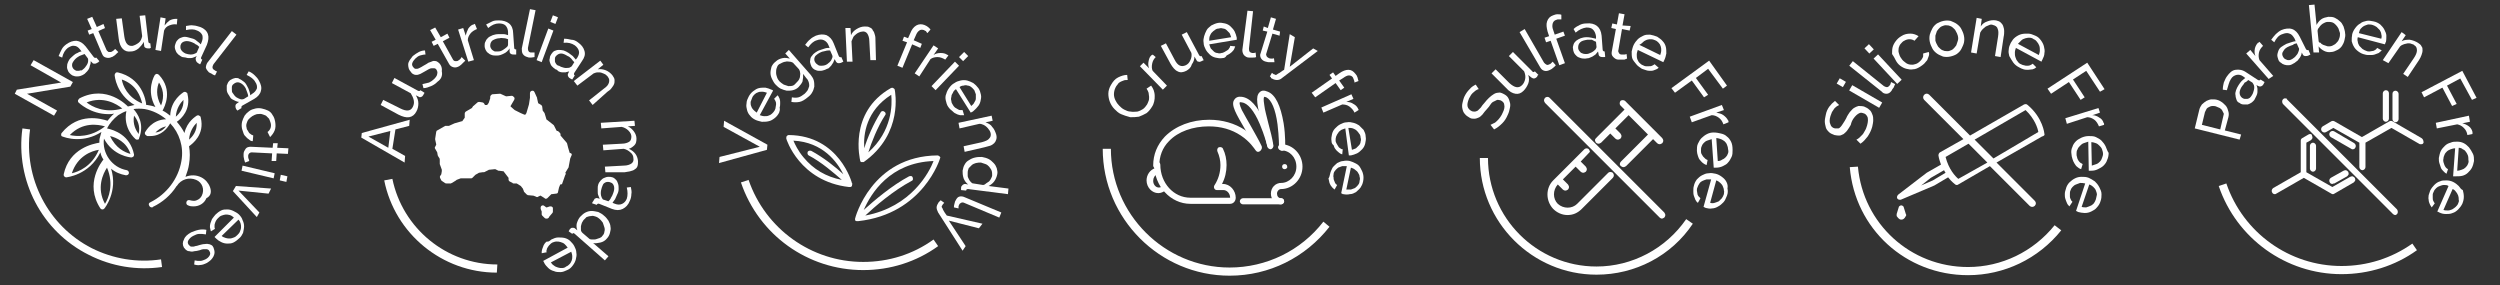 <?xml version="1.0" encoding="UTF-8"?> <!-- Generator: Adobe Illustrator 25.3.0, SVG Export Plug-In . SVG Version: 6.00 Build 0) --> <svg xmlns="http://www.w3.org/2000/svg" xmlns:xlink="http://www.w3.org/1999/xlink" version="1.1" id="Layer_1" x="0px" y="0px" viewBox="0 0 490.6 56" style="enable-background:new 0 0 490.6 56;" xml:space="preserve"><rect x="0" y="0" width="490.6" height="56" fill="#333333" stroke="none"/> <style type="text/css"> .st0{fill:#FFFFFF;} </style> <g> <g> <path class="st0" d="M141.2,30.8l7.9-2l-7.1-3.9l0.1-1.2l8.5,4.7l-0.1,1l-9.4,2.6L141.2,30.8z"></path> <path class="st0" d="M152.9,22.1c-0.2,0.4-0.5,0.8-0.9,1.1c-0.4,0.3-0.7,0.5-1.2,0.6c-0.4,0.1-0.8,0.1-1.3,0.1 c-0.4-0.1-0.9-0.2-1.3-0.4c-0.4-0.2-0.8-0.5-1-0.8c-0.3-0.3-0.5-0.7-0.6-1.1s-0.2-0.8-0.1-1.3c0-0.5,0.2-0.9,0.4-1.3 s0.5-0.8,0.9-1.1c0.4-0.3,0.7-0.5,1.1-0.6c0.4-0.1,0.8-0.1,1.3-0.1c0.4,0.1,0.8,0.2,1.2,0.4c0.1,0,0.2,0.1,0.2,0.1 c0.1,0,0.1,0.1,0.1,0.1l-2.6,4.8c0.3,0.1,0.6,0.2,0.9,0.2s0.6,0,0.8-0.1c0.3-0.1,0.5-0.2,0.7-0.4c0.2-0.2,0.4-0.4,0.5-0.6 s0.2-0.4,0.2-0.6s0.1-0.4,0.1-0.6s0-0.4-0.1-0.6s-0.1-0.3-0.3-0.5l0.7-0.7c0.2,0.2,0.3,0.5,0.4,0.7c0.1,0.3,0.1,0.5,0.1,0.8 s0,0.6-0.1,0.9C153.1,21.5,153,21.8,152.9,22.1z M150.5,18.2c-0.3-0.1-0.6-0.2-0.9-0.2c-0.3,0-0.6,0-0.8,0.1 c-0.3,0.1-0.5,0.2-0.7,0.4c-0.2,0.2-0.4,0.4-0.5,0.7c-0.1,0.3-0.2,0.5-0.3,0.8c0,0.3,0,0.6,0.1,0.8c0.1,0.3,0.2,0.5,0.4,0.7 s0.4,0.4,0.7,0.6L150.5,18.2z"></path> <path class="st0" d="M156.7,17.1c-0.3,0.3-0.7,0.5-1.1,0.6c-0.4,0.1-0.8,0.1-1.2,0.1c-0.4-0.1-0.8-0.2-1.2-0.4 c-0.4-0.2-0.7-0.5-1-0.8s-0.5-0.7-0.7-1.1c-0.2-0.4-0.3-0.8-0.3-1.2s0.1-0.8,0.2-1.2c0.2-0.4,0.4-0.7,0.8-1 c0.4-0.4,0.9-0.6,1.4-0.7c0.5-0.1,1,0,1.4,0.1l-0.9-1l0.7-0.7l4.3,4.9c0.3,0.4,0.5,0.7,0.6,1.1c0.1,0.4,0.1,0.8,0.1,1.2 c-0.1,0.4-0.2,0.8-0.4,1.1c-0.2,0.4-0.5,0.7-0.9,1c-0.6,0.5-1.1,0.8-1.6,0.9s-1.1,0.1-1.6,0l0.1-0.9c0.5,0.1,0.9,0.1,1.3,0 c0.4-0.1,0.8-0.4,1.2-0.7c0.2-0.2,0.4-0.4,0.6-0.7c0.1-0.2,0.2-0.5,0.3-0.8c0-0.3,0-0.5-0.1-0.8c-0.1-0.3-0.2-0.5-0.5-0.8 l-0.6-0.8c0,0.2,0,0.5,0,0.7s-0.1,0.5-0.1,0.7c0,0.2-0.2,0.4-0.3,0.6C157,16.7,156.9,16.9,156.7,17.1z M156.4,16.1 c0.2-0.2,0.3-0.3,0.4-0.5c0.1-0.2,0.2-0.4,0.2-0.7c0-0.2,0.1-0.4,0-0.7c0-0.2-0.1-0.4-0.2-0.6l-1.2-1.3c-0.2-0.1-0.4-0.2-0.7-0.2 c-0.2,0-0.5-0.1-0.7,0c-0.2,0-0.5,0.1-0.7,0.2s-0.4,0.2-0.6,0.3c-0.3,0.2-0.4,0.5-0.5,0.8s-0.1,0.6-0.1,0.9c0,0.3,0.1,0.6,0.2,0.9 c0.1,0.3,0.3,0.6,0.5,0.8c0.2,0.2,0.5,0.4,0.8,0.6c0.3,0.1,0.6,0.2,0.9,0.3c0.3,0,0.6,0,0.9-0.1C155.9,16.7,156.1,16.4,156.4,16.1 z"></path> <path class="st0" d="M161.9,13.7c-0.3,0.1-0.6,0.2-0.9,0.2s-0.6,0-0.8-0.1c-0.3-0.1-0.5-0.2-0.7-0.4s-0.3-0.4-0.4-0.7 c-0.1-0.3-0.2-0.6-0.1-0.9c0-0.3,0.1-0.6,0.3-0.8c0.2-0.3,0.4-0.5,0.7-0.7s0.6-0.4,1-0.5c0.3-0.1,0.6-0.2,0.9-0.3 c0.3-0.1,0.6-0.1,0.9-0.1l-0.2-0.5c-0.2-0.5-0.5-0.8-0.9-1s-0.9-0.2-1.4,0c-0.7,0.2-1.2,0.7-1.7,1.4L158,8.8 c0.3-0.4,0.6-0.8,1-1.1c0.3-0.3,0.7-0.5,1.1-0.7c0.8-0.3,1.5-0.3,2.1-0.1c0.6,0.3,1.1,0.8,1.4,1.6l1,2.5c0.1,0.2,0.3,0.3,0.5,0.2 l0.4,0.9c-0.1,0-0.1,0.1-0.2,0.1c-0.1,0-0.1,0.1-0.2,0.1c-0.2,0.1-0.4,0.1-0.6,0.1s-0.4-0.2-0.5-0.4l-0.2-0.4 c-0.1,0.2-0.2,0.5-0.3,0.7s-0.3,0.4-0.4,0.6c-0.2,0.2-0.3,0.3-0.5,0.5C162.3,13.5,162.1,13.6,161.9,13.7z M161.9,12.8 c0.3-0.1,0.6-0.3,0.9-0.6c0.3-0.3,0.4-0.5,0.5-0.8c0.1-0.2,0.1-0.4,0-0.6l-0.4-0.9c-0.3,0-0.6,0-0.9,0.1s-0.6,0.1-0.8,0.2 c-0.5,0.2-0.9,0.5-1.2,0.8c-0.2,0.3-0.3,0.7-0.1,1.1c0.1,0.2,0.2,0.3,0.3,0.4c0.1,0.1,0.3,0.2,0.4,0.3c0.2,0.1,0.3,0.1,0.5,0.1 C161.4,12.9,161.6,12.9,161.9,12.8z"></path> <path class="st0" d="M171.9,11.8h-1.1l-0.2-3.7c0-0.7-0.2-1.2-0.4-1.5s-0.6-0.5-1-0.4c-0.2,0-0.5,0.1-0.7,0.2s-0.4,0.2-0.6,0.4 c-0.2,0.2-0.4,0.3-0.5,0.6c-0.1,0.2-0.2,0.5-0.3,0.7l0.2,4h-1.1l-0.3-6.6h1l0.1,1.4c0.2-0.5,0.6-0.9,1.1-1.2 c0.5-0.3,1-0.5,1.6-0.5c0.4,0,0.7,0,1,0.2c0.3,0.1,0.5,0.3,0.6,0.6c0.2,0.2,0.3,0.5,0.4,0.9c0.1,0.3,0.1,0.7,0.1,1.1L171.9,11.8z"></path> <path class="st0" d="M176.1,12.9l1.9-4.6L177.1,8l0.3-0.8l0.8,0.3l0.4-0.9c0.3-0.8,0.7-1.3,1.2-1.6s1.1-0.3,1.6-0.1 c0.2,0.1,0.5,0.2,0.7,0.4c0.2,0.2,0.4,0.3,0.5,0.5L182,6.5c-0.1-0.1-0.2-0.2-0.3-0.4c-0.1,0-0.2-0.1-0.4-0.2 c-0.3-0.1-0.7-0.1-0.9,0.1c-0.3,0.2-0.5,0.5-0.7,1l-0.4,0.9l1.6,0.7l-0.3,0.8L179,8.7l-1.9,4.6L176.1,12.9z"></path> <path class="st0" d="M185.5,11.7c-0.5-0.3-1-0.5-1.5-0.5s-1,0.1-1.4,0.4l-2.2,3.4l-0.9-0.6l3.7-5.5l0.9,0.6l-0.9,1.3 c0.4-0.3,0.9-0.4,1.4-0.4s0.9,0.1,1.2,0.3c0.1,0,0.1,0.1,0.2,0.1s0.1,0.1,0.1,0.1L185.5,11.7z"></path> <path class="st0" d="M182.8,16.9l4.6-4.8l0.8,0.8l-4.6,4.8L182.8,16.9z M188.2,11.2l1-1L190,11l-1,1L188.2,11.2z"></path> <path class="st0" d="M186.1,21c-0.3-0.4-0.4-0.9-0.5-1.3s-0.1-0.9,0.1-1.3c0.1-0.4,0.3-0.8,0.6-1.2c0.3-0.4,0.6-0.7,1-0.9 c0.4-0.3,0.8-0.4,1.2-0.5s0.9-0.1,1.3,0c0.4,0.1,0.8,0.3,1.2,0.5c0.4,0.3,0.7,0.6,1,1s0.4,0.9,0.5,1.3s0,0.9-0.1,1.3 s-0.3,0.8-0.6,1.1c-0.3,0.4-0.6,0.6-0.9,0.9c-0.1,0-0.2,0.1-0.2,0.1c-0.1,0-0.1,0.1-0.2,0.1l-2.9-4.6c-0.3,0.2-0.5,0.4-0.6,0.7 c-0.2,0.3-0.3,0.5-0.3,0.8c-0.1,0.3-0.1,0.6,0,0.8c0,0.3,0.1,0.5,0.3,0.8c0.1,0.2,0.2,0.3,0.4,0.5c0.2,0.1,0.3,0.2,0.5,0.3 c0.2,0.1,0.3,0.2,0.5,0.2s0.4,0,0.5,0l0.3,1c-0.3,0-0.5,0-0.8,0c-0.3-0.1-0.5-0.1-0.8-0.3c-0.3-0.1-0.5-0.3-0.7-0.5 C186.5,21.5,186.3,21.3,186.1,21z M190.6,20.8c0.2-0.2,0.5-0.4,0.6-0.7c0.2-0.3,0.3-0.5,0.3-0.8s0-0.5,0-0.8 c-0.1-0.3-0.2-0.5-0.3-0.8c-0.2-0.2-0.4-0.5-0.6-0.6c-0.2-0.2-0.5-0.3-0.7-0.3c-0.3-0.1-0.5-0.1-0.8,0c-0.3,0-0.6,0.1-0.8,0.3 L190.6,20.8z"></path> <path class="st0" d="M189.3,29.8l-0.2-1.1l3.6-0.8c0.7-0.2,1.2-0.4,1.4-0.7c0.3-0.3,0.4-0.6,0.3-1.1c-0.1-0.2-0.1-0.4-0.3-0.6 c-0.1-0.2-0.3-0.4-0.5-0.6s-0.4-0.3-0.6-0.4s-0.5-0.2-0.8-0.2l-3.9,0.9l-0.2-1.1l6.5-1.4l0.2,1l-1.4,0.3c0.5,0.2,1,0.4,1.3,0.9 c0.4,0.4,0.6,0.9,0.8,1.5c0.1,0.4,0.1,0.7,0,1s-0.2,0.5-0.4,0.7s-0.5,0.4-0.8,0.5s-0.7,0.2-1.1,0.3L189.3,29.8z"></path> <path class="st0" d="M188.9,33.5c0.1-0.5,0.2-0.9,0.4-1.2c0.2-0.4,0.5-0.7,0.9-0.9c0.3-0.2,0.7-0.4,1.2-0.5 c0.4-0.1,0.9-0.1,1.3-0.1c0.5,0.1,0.9,0.2,1.3,0.4c0.4,0.2,0.7,0.5,1,0.8c0.3,0.3,0.5,0.7,0.6,1c0.1,0.4,0.2,0.8,0.1,1.2 c-0.1,0.5-0.3,1-0.6,1.4s-0.7,0.7-1.1,0.9l3.9,0.5l-0.1,1.1l-7.8-1c-0.3,0-0.4,0.1-0.4,0.3l-1-0.1c0-0.1,0-0.2,0-0.2 c0-0.1,0-0.1,0-0.2c0-0.3,0.1-0.4,0.3-0.6c0.1-0.1,0.3-0.2,0.5-0.2l0.6,0.1c-0.4-0.3-0.7-0.7-0.9-1.2 C188.9,34.4,188.9,33.9,188.9,33.5z M189.9,33.9c0,0.2,0,0.4,0,0.6c0,0.2,0.1,0.4,0.2,0.6c0.1,0.2,0.2,0.4,0.4,0.6 c0.2,0.2,0.3,0.3,0.5,0.3l1.9,0.3c0.2,0,0.4-0.1,0.6-0.3c0.2-0.1,0.4-0.3,0.6-0.4c0.2-0.2,0.3-0.4,0.4-0.6 c0.1-0.2,0.2-0.4,0.2-0.6c0-0.3,0-0.6-0.1-0.9c-0.1-0.3-0.3-0.5-0.5-0.8c-0.2-0.2-0.4-0.4-0.7-0.5s-0.6-0.2-0.9-0.3 c-0.3,0-0.6,0-1,0.1c-0.3,0.1-0.6,0.2-0.8,0.4s-0.4,0.4-0.6,0.6C190,33.3,189.9,33.5,189.9,33.9z"></path> <path class="st0" d="M196.5,41.7l-0.4,1l-6.9-2.9c-0.2-0.1-0.4-0.1-0.6,0c-0.2,0.1-0.3,0.2-0.4,0.4c0,0.1-0.1,0.2-0.1,0.3 s0,0.3,0,0.4l-0.9-0.2c0-0.2,0-0.4,0.1-0.7s0.1-0.5,0.2-0.6c0.2-0.4,0.4-0.7,0.7-0.8s0.7-0.1,1.1,0.1L196.5,41.7z"></path> <path class="st0" d="M185.3,39.8c-0.2,0.2-0.3,0.3-0.4,0.5c0,0.1-0.1,0.1-0.1,0.2c0,0.1,0,0.2,0.1,0.3s0.1,0.3,0.3,0.6 c0.1,0.2,0.3,0.5,0.6,0.9l7,1.6l-0.7,0.9l-5.9-1.5l3.3,5l-0.6,0.9l-4.8-7.5c-0.2-0.4-0.3-0.7-0.3-1s0.2-0.7,0.4-1 c0.1-0.1,0.1-0.1,0.2-0.2c0.1-0.1,0.1-0.1,0.2-0.2L185.3,39.8z"></path> </g> <g> <path class="st0" d="M169.4,53c-10.9,0-20.5-6.9-24-17.2l1.5-0.5c3.3,9.6,12.3,16.1,22.5,16.1c5,0,9.8-1.5,13.8-4.4l0.9,1.3 C179.8,51.4,174.7,53,169.4,53z"></path> </g> <g> <g> <path class="st0" d="M184.4,30.7c-0.1-0.1-0.3-0.2-0.4-0.2l0,0c-13,0.1-16.2,12.3-16.2,12.4V43l0,0c0,0.1,0,0.1,0,0.2l0,0 c0,0,0,0.1,0.1,0.1l0,0l0,0l0,0c0,0,0.1,0.1,0.2,0.1l0,0c0.1,0,0.1,0,0.2,0c0,0,0,0,0.1,0c12.8-1.4,16.1-12.3,16.1-12.4 C184.6,31,184.5,30.8,184.4,30.7z M169.8,42.3c1.8-1.7,5.5-4.9,9.1-6.8c0.3-0.1,0.3-0.4,0.2-0.7s-0.4-0.3-0.7-0.2 c-3.4,1.8-6.9,4.8-8.9,6.6c1.4-3.2,5.1-9.3,13.7-9.6C182.4,33.7,178.9,40.6,169.8,42.3z"></path> </g> <g> <path class="st0" d="M168.8,31.5C168.9,31.6,168.9,31.6,168.8,31.5c0,0.1,0,0.1,0,0.1s0,0.1,0.1,0.1l0,0c0,0,0,0,0.1,0.1l0,0 c0,0,0,0,0.1,0l0,0l0,0l0,0h0.1l0,0h0.1c0,0,0,0,0.1,0h0.1l0,0l0,0c7.9-5.6,6.1-14,6.1-14.1c0-0.2-0.1-0.3-0.3-0.4 c-0.1-0.1-0.3-0.1-0.5,0C166.4,22.1,168.8,31.4,168.8,31.5L168.8,31.5z M174.9,18.6c0.2,1.9,0.2,7.1-4.5,11.3 c0.6-1.9,1.8-5,3.3-7.3c0.2-0.2,0.1-0.6-0.2-0.7c-0.2-0.2-0.6-0.1-0.7,0.2c-1.4,2.2-2.6,5-3.2,7C169.4,26.3,170,21.7,174.9,18.6z "></path> </g> <g> <path class="st0" d="M167.2,36c0-0.1-2.5-9.4-12.4-9.5l0,0c-0.2,0-0.3,0.1-0.4,0.2c-0.1,0.1-0.1,0.3-0.1,0.5 c0,0.1,2.6,8.4,12.3,9.5c0,0,0,0,0.1,0s0.1,0,0.2,0l0,0c0.1,0,0.1-0.1,0.2-0.1l0,0l0,0l0,0l0.1-0.1l0,0c0-0.1,0-0.1,0-0.2l0,0 C167.3,36.1,167.3,36,167.2,36z M157.7,30.9c-1.1-1.3-1.7-2.6-2-3.3c5.8,0.3,8.6,4.2,9.8,6.6c-1.5-1.4-3.9-3.3-6.3-4.6 c-0.3-0.1-0.6,0-0.7,0.2c-0.1,0.3,0,0.6,0.2,0.7c2.5,1.3,5,3.5,6.5,4.8C162.1,34.7,159.6,33.2,157.7,30.9z"></path> </g> </g> </g> <g> <g> <path class="st0" d="M79.4,31.9L70.9,27l0.1-0.9l9.4-2.6l-0.1,1.2l-2.7,0.7L77,29.2l2.5,1.4L79.4,31.9z M72.3,26.8l3.9,2.2 l0.4-3.3L72.3,26.8z"></path> <path class="st0" d="M81.7,21.9c-0.3,0.6-0.8,1-1.4,1.1s-1.3-0.1-2.1-0.5l-3.5-1.9l0.5-1l3.4,1.7c1.2,0.6,2,0.5,2.4-0.3 c0.2-0.4,0.3-0.8,0.2-1.3s-0.3-0.9-0.6-1.4l-3.7-2l0.5-1l4.6,2.5c0.2,0.1,0.4,0.1,0.5-0.1l0.8,0.5c0,0.1-0.1,0.2-0.1,0.2 s-0.1,0.1-0.1,0.2C83,18.8,82.8,19,82.7,19c-0.2,0.1-0.4,0.1-0.5,0l-0.6-0.3c0.3,0.5,0.5,1,0.5,1.6C82.1,20.8,82,21.4,81.7,21.9z"></path> <path class="st0" d="M85.9,16c-0.4,0.4-0.8,0.7-1.3,0.9s-1,0.4-1.5,0.4l-0.2-0.8c0.5-0.1,0.9-0.2,1.3-0.3c0.4-0.2,0.7-0.4,1-0.7 s0.6-0.7,0.6-1c0.1-0.3,0-0.6-0.2-0.9c-0.1-0.1-0.2-0.2-0.4-0.2c-0.1,0-0.3,0-0.5,0s-0.4,0.1-0.6,0.2c-0.2,0.1-0.5,0.3-0.7,0.4 c-0.4,0.2-0.7,0.4-0.9,0.5c-0.3,0.1-0.5,0.2-0.7,0.2s-0.4,0-0.6-0.1s-0.4-0.2-0.5-0.4c-0.2-0.2-0.4-0.5-0.5-0.8s-0.1-0.6-0.1-0.8 c0-0.3,0.2-0.6,0.3-0.8c0.2-0.3,0.4-0.5,0.6-0.8c0.4-0.3,0.8-0.6,1.2-0.8s0.8-0.3,1.2-0.3l0.1,0.8c-0.4,0-0.7,0.1-1.1,0.2 c-0.3,0.1-0.6,0.3-0.9,0.6s-0.5,0.6-0.6,0.9c-0.1,0.3,0,0.6,0.3,0.9c0.1,0.1,0.2,0.2,0.3,0.2c0.1,0,0.2,0,0.4,0 c0.1,0,0.3-0.1,0.5-0.2c0.2-0.1,0.4-0.2,0.7-0.4c0.4-0.2,0.7-0.4,1-0.6c0.3-0.1,0.6-0.2,0.8-0.3c0.2-0.1,0.5,0,0.7,0 c0.2,0.1,0.4,0.2,0.6,0.4c0.4,0.4,0.6,1,0.5,1.6C86.9,14.9,86.5,15.6,85.9,16z"></path> <path class="st0" d="M91.3,11.9c0,0.1-0.1,0.1-0.2,0.2c-0.1,0.1-0.2,0.2-0.3,0.3s-0.2,0.2-0.3,0.3s-0.3,0.2-0.4,0.3 c-0.4,0.2-0.7,0.3-1.1,0.2s-0.7-0.3-0.9-0.7l-2.2-3.9L85.1,9l-0.4-0.8l0.8-0.4l-1.1-1.9l1-0.5l1.1,1.9l1.3-0.7l0.4,0.8l-1.3,0.7 l2,3.6c0.1,0.2,0.3,0.3,0.5,0.3s0.4,0,0.5-0.1c0.2-0.1,0.3-0.2,0.5-0.4c0.1-0.2,0.2-0.3,0.2-0.3L91.3,11.9z"></path> <path class="st0" d="M93.6,5.7c-0.5,0.2-1,0.5-1.3,0.9s-0.5,0.8-0.5,1.3l1.2,3.9l-1.1,0.3l-2-6.3l1-0.3L91.4,7 c0.1-0.5,0.3-1,0.5-1.4c0.3-0.4,0.6-0.7,1-0.8c0.1,0,0.1,0,0.2-0.1c0.1,0,0.1,0,0.1,0L93.6,5.7z"></path> <path class="st0" d="M97.4,10.9c-0.3,0-0.6,0-0.9-0.1s-0.5-0.2-0.7-0.4c-0.2-0.1-0.4-0.4-0.5-0.6c-0.1-0.2-0.2-0.5-0.2-0.8 s0-0.6,0.2-0.9c0.1-0.3,0.3-0.5,0.5-0.7s0.5-0.3,0.9-0.5c0.3-0.1,0.7-0.2,1.1-0.2c0.3,0,0.6,0,1,0c0.3,0,0.6,0.1,0.9,0.2V6.3 c0-0.5-0.2-1-0.5-1.3s-0.8-0.4-1.3-0.4c-0.7,0-1.4,0.3-2.1,0.9l-0.4-0.7c0.4-0.2,0.8-0.4,1.2-0.6C97,4,97.5,4,97.9,4 c0.8,0,1.5,0.2,2,0.6s0.8,1.1,0.8,1.9l0.2,2.8c0,0.3,0.1,0.4,0.4,0.4v1c-0.1,0-0.2,0-0.2,0c-0.1,0-0.1,0-0.2,0 c-0.2,0-0.4,0-0.6-0.1s-0.3-0.3-0.3-0.5V9.5c-0.1,0.2-0.3,0.4-0.5,0.6c-0.2,0.2-0.4,0.3-0.6,0.4c-0.2,0.1-0.4,0.2-0.7,0.3 C97.9,10.9,97.7,10.9,97.4,10.9z M97.7,10.1c0.4,0,0.7-0.1,1-0.3s0.6-0.4,0.8-0.6c0.2-0.2,0.2-0.4,0.2-0.5v-1 c-0.3-0.1-0.5-0.2-0.8-0.2s-0.6-0.1-0.8,0c-0.6,0-1,0.2-1.4,0.4c-0.3,0.2-0.5,0.6-0.5,1c0,0.2,0,0.3,0.1,0.5s0.2,0.3,0.3,0.4 c0.1,0.1,0.3,0.2,0.5,0.3C97.2,10.1,97.5,10.1,97.7,10.1z"></path> <path class="st0" d="M104,1.8l1.1,0.2l-1.5,7.4c0,0.2,0,0.4,0.1,0.6c0.1,0.2,0.3,0.3,0.5,0.3c0.1,0,0.2,0,0.3,0s0.3,0,0.4,0v0.9 c-0.2,0-0.4,0.1-0.7,0.1c-0.3,0-0.5,0-0.7-0.1c-0.4-0.1-0.7-0.3-0.9-0.6c-0.2-0.3-0.2-0.7-0.2-1.1L104,1.8z"></path> <path class="st0" d="M105.3,11.8l2.3-6.2l1,0.4l-2.3,6.2L105.3,11.8z M108,4.3l0.5-1.3l1,0.4L109,4.7L108,4.3z"></path> <path class="st0" d="M109,13.6c-0.3-0.2-0.5-0.4-0.7-0.6c-0.2-0.2-0.3-0.5-0.4-0.8s-0.1-0.5,0-0.8c0-0.3,0.1-0.5,0.3-0.8 c0.2-0.3,0.4-0.5,0.6-0.6c0.3-0.1,0.5-0.2,0.8-0.2s0.6,0,1,0.1c0.3,0.1,0.7,0.3,1,0.5s0.5,0.4,0.8,0.6c0.2,0.2,0.4,0.5,0.6,0.7 l0.3-0.4c0.3-0.5,0.4-0.9,0.3-1.3c-0.1-0.4-0.4-0.8-0.8-1.1c-0.6-0.4-1.3-0.6-2.2-0.5l0.1-0.8c0.5,0,1,0.1,1.4,0.2 c0.5,0,0.9,0.2,1.3,0.5c0.7,0.5,1.1,1,1.3,1.7c0.2,0.7,0,1.3-0.5,2l-1.5,2.3c-0.1,0.2-0.1,0.4,0.1,0.5l-0.5,0.8 c-0.1,0-0.2-0.1-0.2-0.1c-0.1,0-0.1-0.1-0.2-0.1c-0.2-0.1-0.3-0.2-0.4-0.4s-0.1-0.4,0-0.6l0.2-0.4c-0.2,0.1-0.5,0.1-0.7,0.2 c-0.2,0-0.5,0-0.7,0s-0.5-0.1-0.7-0.2C109.4,13.8,109.2,13.6,109,13.6z M109.7,12.9c0.3,0.2,0.6,0.3,1,0.4c0.4,0.1,0.7,0,1,0 c0.2-0.1,0.4-0.2,0.5-0.3l0.5-0.8c-0.2-0.2-0.4-0.4-0.6-0.7c-0.2-0.2-0.4-0.4-0.7-0.5c-0.5-0.3-0.9-0.5-1.3-0.5s-0.7,0.2-1,0.5 c-0.1,0.1-0.2,0.3-0.2,0.5s0,0.3,0,0.5s0.1,0.3,0.2,0.5C109.3,12.8,109.5,12.9,109.7,12.9z"></path> <path class="st0" d="M116.3,20.6l-0.7-0.9l2.9-2.3c0.6-0.4,0.9-0.8,1-1.2c0.1-0.4,0.1-0.7-0.2-1.1c-0.1-0.2-0.3-0.3-0.5-0.5 c-0.2-0.1-0.4-0.2-0.7-0.3c-0.2-0.1-0.5-0.1-0.8-0.1s-0.5,0.1-0.8,0.2l-3.2,2.4l-0.7-0.9l5.2-4l0.6,0.8l-1.1,0.9 c0.5-0.1,1.1,0,1.6,0.2s1,0.6,1.3,1c0.2,0.3,0.4,0.6,0.4,0.9s0,0.6-0.1,0.8c-0.1,0.3-0.3,0.5-0.5,0.8s-0.5,0.5-0.8,0.7L116.3,20.6 z"></path> <path class="st0" d="M118.8,33.8l-0.1-1.1l3.7-0.2c0.7,0,1.2-0.2,1.5-0.4s0.5-0.6,0.4-1c0-0.5-0.2-0.9-0.6-1.2 c-0.3-0.3-0.8-0.6-1.3-0.7l-4,0.3l-0.1-1.1l3.7-0.2c0.7,0,1.2-0.2,1.5-0.4c0.3-0.2,0.4-0.6,0.4-1s-0.2-0.8-0.6-1.2 c-0.3-0.3-0.8-0.6-1.3-0.7l-4,0.3l-0.1-1.1l6.6-0.4l0.1,1l-1.4,0.1c0.5,0.2,0.9,0.6,1.2,1c0.3,0.4,0.5,0.9,0.5,1.4 c0,0.6-0.1,1-0.4,1.3s-0.7,0.6-1.1,0.7c1.1,0.5,1.7,1.3,1.8,2.4c0,0.4,0,0.7-0.1,1s-0.3,0.5-0.5,0.6c-0.2,0.2-0.5,0.3-0.9,0.4 c-0.3,0.1-0.7,0.1-1.1,0.2L118.8,33.8z"></path> <path class="st0" d="M117.4,36.2c0.1-0.3,0.3-0.6,0.5-0.8s0.4-0.4,0.7-0.5c0.2-0.1,0.5-0.2,0.8-0.2s0.5,0,0.8,0.1s0.5,0.3,0.7,0.5 s0.3,0.5,0.4,0.8s0.1,0.6,0.1,1s-0.1,0.7-0.3,1.1c-0.1,0.3-0.3,0.6-0.4,0.9c-0.2,0.3-0.4,0.5-0.5,0.7l0.5,0.2c0.5,0.2,1,0.2,1.4,0 s0.7-0.5,0.9-1c0.2-0.6,0.2-1.4,0-2.2l0.8-0.1c0.1,0.5,0.2,1,0.1,1.4c0,0.4-0.1,0.9-0.3,1.3c-0.3,0.8-0.8,1.3-1.4,1.6 s-1.3,0.3-2.1,0l-2.5-1c-0.2-0.1-0.4,0-0.5,0.2l-0.9-0.3c0-0.1,0-0.2,0.1-0.2c0-0.1,0-0.1,0.1-0.2c0.1-0.2,0.2-0.3,0.3-0.5 c0.2-0.1,0.4-0.2,0.6-0.1l0.4,0.1c-0.1-0.2-0.2-0.4-0.3-0.7c-0.1-0.2-0.1-0.5-0.1-0.7s0-0.5,0-0.7 C117.3,36.7,117.3,36.5,117.4,36.2z M118.1,36.8c-0.1,0.3-0.2,0.7-0.2,1.1c0,0.4,0.1,0.7,0.2,0.9s0.2,0.4,0.4,0.4l0.9,0.3 c0.2-0.2,0.4-0.4,0.5-0.7c0.2-0.3,0.3-0.5,0.4-0.8c0.2-0.5,0.3-1,0.2-1.4s-0.3-0.7-0.7-0.8c-0.2-0.1-0.3-0.1-0.5-0.1 s-0.3,0-0.5,0.1s-0.3,0.2-0.4,0.3C118.3,36.3,118.2,36.5,118.1,36.8z"></path> <path class="st0" d="M113.9,42.5c0.3-0.3,0.6-0.6,1-0.8s0.8-0.3,1.2-0.3s0.8,0.1,1.3,0.2c0.4,0.2,0.8,0.4,1.1,0.7 c0.4,0.3,0.6,0.6,0.9,1c0.2,0.4,0.4,0.8,0.4,1.2c0.1,0.4,0,0.8-0.1,1.2s-0.3,0.8-0.6,1.1c-0.3,0.4-0.8,0.7-1.3,0.8s-1,0.2-1.4,0.1 l3,2.6l-0.7,0.8l-5.9-5.2c-0.2-0.2-0.4-0.2-0.5,0l-0.7-0.5c0-0.1,0.1-0.2,0.1-0.2s0.1-0.1,0.1-0.2c0.2-0.2,0.3-0.3,0.5-0.3 s0.4,0,0.5,0.1l0.5,0.4c-0.2-0.5-0.2-1-0.1-1.4C113.4,43.2,113.6,42.8,113.9,42.5z M114.5,43.2c-0.1,0.2-0.2,0.3-0.3,0.5 s-0.1,0.4-0.2,0.7c0,0.2,0,0.5,0,0.7s0.1,0.4,0.3,0.6l1.4,1.2c0.2,0.1,0.4,0.1,0.7,0.1c0.2,0,0.5,0,0.7-0.1s0.4-0.1,0.6-0.2 s0.4-0.2,0.5-0.4c0.2-0.2,0.4-0.5,0.4-0.8c0.1-0.3,0.1-0.6,0-0.9c-0.1-0.3-0.2-0.6-0.3-0.9c-0.2-0.3-0.4-0.5-0.6-0.7 s-0.5-0.4-0.8-0.5s-0.6-0.2-0.9-0.1c-0.3,0-0.6,0.1-0.9,0.2C114.9,42.8,114.7,43,114.5,43.2z"></path> <path class="st0" d="M108.2,47c0.4-0.2,0.9-0.4,1.3-0.4s0.9,0,1.3,0.1s0.8,0.3,1.1,0.6c0.3,0.3,0.6,0.6,0.8,1 c0.2,0.4,0.4,0.8,0.4,1.3c0.1,0.4,0,0.9-0.1,1.3c-0.1,0.4-0.3,0.8-0.6,1.2c-0.3,0.4-0.6,0.7-1.1,0.9c-0.4,0.2-0.9,0.4-1.3,0.4 s-0.9,0-1.3-0.2c-0.4-0.1-0.8-0.3-1.1-0.6c-0.3-0.3-0.6-0.6-0.8-1c0-0.1-0.1-0.2-0.1-0.2c0-0.1-0.1-0.1-0.1-0.2l4.8-2.6 c-0.2-0.3-0.4-0.5-0.6-0.7s-0.5-0.3-0.8-0.4c-0.3-0.1-0.5-0.1-0.8-0.1s-0.5,0.1-0.8,0.2c-0.2,0.1-0.3,0.2-0.5,0.4 c-0.1,0.1-0.3,0.3-0.4,0.5s-0.2,0.3-0.2,0.5c-0.1,0.2-0.1,0.4,0,0.5l-1,0.2c0-0.3,0-0.5,0.1-0.8s0.2-0.5,0.3-0.8 c0.1-0.2,0.3-0.5,0.6-0.7C107.7,47.5,107.9,47.2,108.2,47z M108.1,51.5c0.2,0.3,0.4,0.5,0.6,0.6c0.2,0.2,0.5,0.3,0.8,0.4 c0.3,0.1,0.5,0.1,0.8,0.1s0.6-0.1,0.8-0.3c0.3-0.1,0.5-0.3,0.7-0.5s0.3-0.5,0.4-0.7c0.1-0.3,0.1-0.5,0.1-0.8s-0.1-0.6-0.2-0.9 L108.1,51.5z"></path> </g> <g> <path class="st0" d="M97.5,53.5c-10.7,0-20-7.6-22.1-18.1l1.6-0.3c2,9.7,10.6,16.8,20.6,16.8L97.5,53.5L97.5,53.5z"></path> </g> <g> <g> <g> <path class="st0" d="M108.5,40.8v0.7c0,0.1,0,0.2-0.1,0.3l-0.6,0.7l0,0l-0.1,0.2c-0.1,0.1-0.2,0.2-0.4,0.2h-0.1 c-0.2,0-0.3-0.1-0.4-0.2l-0.1-0.1l0,0l-0.3-0.3c-0.1-0.1-0.1-0.2-0.1-0.3v-0.5l0,0l-0.2-0.5c0-0.1,0-0.1,0-0.2v-0.1 c0-0.2,0.2-0.4,0.4-0.4c0.1,0,0.2,0,0.3,0.1l0.4,0.3h0.1l0.6-0.2h0.1h0.1C108.3,40.5,108.5,40.7,108.5,40.8z"></path> </g> <g> <path class="st0" d="M112.2,30.4l-0.3,0.7l0,0l-0.3,1.6v0.1l-0.9,1.5l0,0l-1,2.5l0,0l-0.2,0.9c0,0.2-0.2,0.3-0.4,0.3l-0.8,0.1 c0,0,0,0-0.1,0l-0.7,0.7l0,0l-0.1,0.1c-0.1,0.1-0.2,0.1-0.3,0.1s-0.2,0-0.2-0.1l-0.8-0.5H106l-0.4,0.2c-0.1,0.1-0.3,0.1-0.4,0 l-0.5-0.2l0,0l-1.1-0.1c-0.1,0-0.1-0.1-0.2-0.1l-0.5-0.5c-0.1-0.1-0.1-0.1-0.1-0.2l-0.2-0.5l0,0l-0.4-0.5l0,0l-0.8-0.5 c0,0,0,0-0.1,0h-0.5c-0.1,0-0.2,0-0.2-0.1l-0.6-0.3c-0.1-0.1-0.2-0.2-0.2-0.3V35c0,0,0,0,0-0.1l-1-1.3c0,0,0,0-0.1,0l-0.8-0.1 c-0.1,0-0.1,0-0.1,0l-0.6-0.3c0,0,0,0-0.1,0l-1,0.1c-0.1,0-0.2,0-0.3,0.1l-0.6,0.3c-0.1,0.1-0.3,0.1-0.5,0.1L94,33.9l0,0 l-0.7,0.4l0,0l-0.6,0.6C92.6,35,92.5,35,92.4,35h-0.9h-1h-0.1l-0.8,0.3c0,0,0,0-0.1,0.1l-0.8,0.5c-0.1,0-0.2,0.1-0.2,0.1h-0.9 c-0.1,0-0.2,0-0.3-0.1l-0.6-0.4l-0.1-0.1L86.4,35c-0.1-0.2-0.1-0.4,0-0.5l0.2-0.3l0,0l0.1-0.6c0-0.1,0-0.2,0-0.3l-0.4-1.1 c0-0.1,0-0.1,0-0.2v-0.6c0-0.1,0-0.3-0.1-0.4L86,30.7c0,0,0-0.1-0.1-0.2l-0.1-0.6l0,0l-0.4-0.7c-0.1-0.1-0.1-0.3,0-0.4l0.2-0.4 c0,0,0,0,0-0.1l-0.2-0.9c0-0.1,0-0.1,0-0.2l0.2-1.3c0-0.1,0.1-0.3,0.2-0.3l1.4-0.8c0.1,0,0.1-0.1,0.2-0.1h0.7l0,0l1.1-0.5l0,0 l1.4-0.4c0,0,0,0,0.1,0l0.5-0.7c0,0,0,0,0-0.1v-0.7c0-0.2,0.1-0.3,0.2-0.4l1.2-0.7l0,0l0.2-0.3c0-0.1,0.1-0.1,0.1-0.1l0.8-0.7 C93.8,20,94,20,94.1,20l0.6,0.1c0.1,0,0.2,0.1,0.3,0.2l0.1,0.2l0.1,0.1l0,0h0.3h0.1l0.3-0.4l0,0l0.3-0.9l0,0V19 c0-0.2,0.2-0.4,0.4-0.5l1.4-0.1c0.1,0,0.1,0,0.2,0l1.1,0.5c0,0,0,0,0.1,0l1-0.1c0.2,0,0.3,0.1,0.4,0.2l0.1,0.1 c0.1,0.1,0.1,0.3,0,0.5l-0.7,1.2v0.1l0.8,0.7l0,0l1.2,0.6l0.7,0.3c0.1,0,0.1,0,0.2,0l0.2-0.3l0,0l0.5-1.7l0.2-1.3l0,0v-0.9 c0-0.3,0.2-0.5,0.5-0.5c0.2,0,0.3,0.1,0.4,0.3l0.5,1.1v0.1l0.2,0.9c0,0,0,0.1,0.1,0.1l0.5,0.3c0.1,0.1,0.2,0.2,0.2,0.3l0.1,0.8 l0,0l0.3,0.4c0,0,0.1,0.1,0.1,0.2l0.3,1c0,0,0,0,0,0.1l1.4,1.1l0.1,0.1l0.5,1l0.1,0.1l0,0c0.1,0,0.2,0,0.3,0.1l0.2,0.2 c0.1,0.1,0.2,0.2,0.2,0.3v0.2v0.1l1.2,1.4c0,0,0.1,0.1,0.1,0.2l0.2,0.8l0.3,1C112.2,30.1,112.2,30.2,112.2,30.4z"></path> </g> </g> <g> <g> <g> <path class="st0" d="M106.4,40.5c-0.1,0-0.2,0.1-0.2,0.2v0.1v0.1l0.2,0.5v0.1V42c0,0.1,0,0.1,0.1,0.1l0.3,0.3l0.1,0.1l0.1,0.1 c0,0.1,0.1,0.1,0.2,0.1h0.1c0.1,0,0.1,0,0.2-0.1l0.1-0.2l0,0l0,0l0.6-0.7v-0.1v-0.7c0-0.1-0.1-0.2-0.2-0.2h-0.1c0,0,0,0-0.1,0 l-0.6,0.2c-0.1,0-0.2,0-0.3,0L106.4,40.5C106.5,40.5,106.5,40.5,106.4,40.5z"></path> </g> </g> <g> <g> <path class="st0" d="M110,36.2C110,36.2,109.9,36.2,110,36.2c-0.2-0.1-0.3-0.2-0.2-0.3l0.7-1.7l0,0l0.1-0.2 c0.1-0.1,0.2-0.2,0.3-0.1c0.1,0.1,0.2,0.2,0.1,0.3l-0.1,0.2l-0.6,1.7C110.2,36.2,110.1,36.2,110,36.2z"></path> </g> </g> </g> </g> </g> <g> <g> <path class="st0" d="M220,22.4c-0.5-0.2-0.9-0.6-1.3-1c-0.4-0.4-0.7-0.9-0.9-1.4s-0.3-1.1-0.3-1.6c0-0.6,0.2-1.2,0.5-1.7 c0.4-0.7,0.8-1.2,1.4-1.5c0.6-0.3,1.2-0.5,1.8-0.5l0.1,1c-0.3,0-0.6,0-0.8,0.1c-0.3,0.1-0.5,0.2-0.7,0.3c-0.2,0.1-0.4,0.3-0.5,0.5 c-0.2,0.2-0.3,0.4-0.4,0.6c-0.2,0.4-0.3,0.9-0.3,1.3s0.1,0.8,0.3,1.2c0.2,0.4,0.4,0.7,0.7,1s0.6,0.6,1,0.8 c0.4,0.2,0.8,0.4,1.3,0.4c0.4,0.1,0.9,0,1.3,0c0.4-0.1,0.8-0.3,1.1-0.5s0.6-0.6,0.8-0.9c0.1-0.2,0.2-0.4,0.3-0.7 c0.1-0.2,0.1-0.5,0.1-0.8s-0.1-0.5-0.1-0.8c-0.1-0.3-0.2-0.5-0.4-0.8l0.9-0.6c0.2,0.3,0.4,0.6,0.5,0.9s0.2,0.7,0.2,1.1 s0,0.7-0.1,1.1s-0.2,0.7-0.4,1c-0.3,0.5-0.7,1-1.1,1.3c-0.5,0.3-1,0.5-1.5,0.7c-0.6,0.1-1.1,0.1-1.7,0.1 C221,22.8,220.5,22.6,220,22.4z"></path> <path class="st0" d="M226.8,11.2c-0.4,0.4-0.6,0.8-0.7,1.3s-0.1,1,0.1,1.4l2.8,2.9l-0.8,0.8l-4.5-4.6l0.7-0.7l1.1,1.1 c-0.2-0.5-0.2-0.9-0.1-1.4c0.1-0.5,0.2-0.8,0.5-1.1c0.1-0.1,0.1-0.1,0.2-0.1l0.1-0.1L226.8,11.2z"></path> <path class="st0" d="M232.8,13.9c-0.6,0.3-1.2,0.4-1.7,0.1c-0.5-0.2-1-0.8-1.4-1.5L227.8,9l1-0.5l1.7,3.2c0.6,1.2,1.3,1.5,2.2,1.1 c0.4-0.2,0.7-0.5,0.9-1c0.2-0.4,0.3-0.9,0.2-1.4l-1.9-3.6l1-0.5l2.4,4.5c0.1,0.2,0.3,0.3,0.5,0.2l0.4,0.8 c-0.1,0.1-0.1,0.1-0.2,0.1c-0.1,0-0.1,0.1-0.2,0.1c-0.2,0.1-0.4,0.2-0.6,0.1c-0.2,0-0.3-0.1-0.4-0.3l-0.4-0.7 c0,0.6-0.2,1.1-0.5,1.5C233.7,13.3,233.3,13.6,232.8,13.9z"></path> <path class="st0" d="M239.9,11.4c-0.5,0.1-0.9,0-1.4-0.1c-0.4-0.1-0.8-0.3-1.1-0.6s-0.6-0.6-0.8-1s-0.4-0.8-0.4-1.3 c-0.1-0.5,0-0.9,0.1-1.3s0.3-0.8,0.5-1.2s0.6-0.6,0.9-0.9c0.4-0.2,0.8-0.4,1.3-0.5s0.9,0,1.4,0.1c0.4,0.1,0.8,0.3,1.1,0.6 c0.3,0.3,0.6,0.6,0.8,1s0.3,0.8,0.4,1.2c0,0.1,0,0.2,0,0.2c0,0.1,0,0.1,0,0.2l-5.4,0.9c0.1,0.3,0.2,0.6,0.3,0.8 c0.2,0.2,0.4,0.4,0.6,0.6c0.2,0.2,0.5,0.3,0.7,0.3c0.3,0.1,0.5,0.1,0.8,0c0.2,0,0.4-0.1,0.6-0.2c0.2-0.1,0.3-0.2,0.5-0.3 s0.3-0.2,0.4-0.4c0.1-0.1,0.2-0.3,0.2-0.5l1,0.1c-0.1,0.3-0.2,0.5-0.3,0.7c-0.2,0.2-0.3,0.4-0.6,0.6c-0.2,0.2-0.5,0.3-0.8,0.5 C240.5,11.3,240.2,11.4,239.9,11.4z M241.6,7.3c-0.1-0.3-0.2-0.6-0.3-0.8c-0.2-0.2-0.4-0.4-0.6-0.6c-0.2-0.2-0.5-0.3-0.7-0.3 c-0.3-0.1-0.5-0.1-0.8,0c-0.3,0-0.6,0.1-0.8,0.3c-0.2,0.1-0.4,0.3-0.6,0.5c-0.2,0.2-0.3,0.5-0.4,0.7c-0.1,0.3-0.1,0.6-0.1,0.9 L241.6,7.3z"></path> <path class="st0" d="M244.8,2.1l1.1,0.1l-0.8,7.3c0,0.2,0,0.4,0.1,0.6c0.1,0.2,0.3,0.2,0.5,0.3c0.1,0,0.2,0,0.3,0s0.2,0,0.4-0.1 l0.1,0.9c-0.2,0.1-0.4,0.1-0.7,0.1s-0.5,0-0.7,0c-0.4,0-0.7-0.2-1-0.5c-0.2-0.3-0.3-0.6-0.3-1L244.8,2.1z"></path> <path class="st0" d="M250.1,12.2c-0.1,0-0.2,0-0.3,0s-0.2,0-0.4,0c-0.1,0-0.3,0-0.5,0s-0.3-0.1-0.5-0.1c-0.4-0.1-0.7-0.3-0.9-0.6 s-0.3-0.7-0.1-1.1l1.3-4.2L247.8,6l0.2-0.8l0.8,0.3l0.6-2.1l1,0.3l-0.6,2.1l1.4,0.4L251.1,7l-1.4-0.4l-1.2,3.9 c-0.1,0.2,0,0.4,0.1,0.6c0.1,0.1,0.2,0.2,0.4,0.3s0.4,0.1,0.6,0.1s0.3,0,0.4-0.1L250.1,12.2z"></path> <path class="st0" d="M249.6,14.3c0.2,0.1,0.3,0.3,0.5,0.3c0.1,0,0.1,0.1,0.2,0.1c0.1,0,0.2,0,0.3-0.1s0.3-0.2,0.5-0.3 s0.5-0.4,0.9-0.6l1.1-7l1,0.6l-1,5.8l4.6-3.6l0.9,0.5l-7,5.3c-0.3,0.3-0.7,0.4-1,0.4s-0.7-0.1-1-0.3c-0.1,0-0.2-0.1-0.2-0.2 s-0.1-0.1-0.2-0.2L249.6,14.3z"></path> <path class="st0" d="M257.4,18.2l4-2.8l-0.5-0.7l0.7-0.5l0.5,0.7l0.7-0.5c0.7-0.5,1.3-0.7,1.8-0.7c0.6,0,1,0.3,1.4,0.8 c0.2,0.2,0.3,0.4,0.4,0.7s0.1,0.5,0.2,0.7l-0.8,0.3c0-0.1,0-0.3-0.1-0.5s-0.1-0.3-0.2-0.5c-0.2-0.3-0.5-0.4-0.8-0.4 s-0.7,0.2-1.1,0.5l-0.8,0.5l1,1.4l-0.7,0.5l-1-1.4l-4,2.8L257.4,18.2z"></path> <path class="st0" d="M265.8,22.1c-0.2-0.5-0.6-0.9-1-1.2c-0.4-0.3-0.9-0.4-1.4-0.4l-3.7,1.6l-0.4-1l5.9-2.6l0.4,0.9l-1.4,0.6 c0.5,0,1,0.1,1.4,0.4c0.4,0.2,0.7,0.5,0.9,0.9c0,0.1,0.1,0.1,0.1,0.2s0,0.1,0,0.1L265.8,22.1z"></path> <path class="st0" d="M261.3,27.7c-0.1-0.5,0-0.9,0.1-1.4c0.1-0.4,0.3-0.8,0.6-1.1c0.3-0.3,0.6-0.6,1-0.8c0.4-0.2,0.8-0.4,1.3-0.4 c0.5-0.1,0.9,0,1.3,0.1s0.8,0.3,1.1,0.5c0.3,0.3,0.6,0.6,0.9,0.9c0.2,0.4,0.4,0.8,0.4,1.3c0.1,0.5,0,0.9-0.1,1.4 c-0.1,0.4-0.3,0.8-0.6,1.1s-0.6,0.6-1,0.8c-0.4,0.2-0.8,0.3-1.2,0.4c-0.1,0-0.2,0-0.2,0c-0.1,0-0.1,0-0.2,0l-0.7-5.3 c-0.3,0.1-0.6,0.2-0.8,0.3c-0.2,0.2-0.5,0.3-0.6,0.6c-0.2,0.2-0.3,0.5-0.4,0.7c-0.1,0.3-0.1,0.5-0.1,0.8c0,0.2,0.1,0.4,0.2,0.6 s0.2,0.3,0.3,0.5c0.1,0.2,0.2,0.3,0.4,0.4c0.1,0.1,0.3,0.2,0.5,0.2l-0.1,1c-0.3-0.1-0.5-0.2-0.7-0.4c-0.2-0.2-0.4-0.3-0.6-0.6 c-0.2-0.2-0.3-0.5-0.4-0.8C261.4,28.3,261.3,28,261.3,27.7z M265.3,29.4c0.3-0.1,0.6-0.2,0.8-0.3c0.2-0.2,0.4-0.4,0.6-0.6 s0.3-0.5,0.3-0.7c0.1-0.3,0.1-0.5,0-0.8c0-0.3-0.1-0.6-0.3-0.8c-0.1-0.2-0.3-0.4-0.5-0.6s-0.5-0.3-0.7-0.4 c-0.3-0.1-0.6-0.1-0.9-0.1L265.3,29.4z"></path> <path class="st0" d="M261,34.2c0.1-0.5,0.3-0.9,0.5-1.3c0.3-0.4,0.6-0.6,0.9-0.9c0.4-0.2,0.8-0.4,1.2-0.4c0.4-0.1,0.9-0.1,1.3,0 s0.8,0.3,1.2,0.5c0.4,0.2,0.7,0.5,0.9,0.9c0.2,0.4,0.4,0.7,0.5,1.2c0.1,0.4,0.1,0.9,0,1.4s-0.3,0.9-0.5,1.2 c-0.3,0.4-0.6,0.6-0.9,0.9c-0.4,0.2-0.7,0.4-1.2,0.4c-0.4,0.1-0.8,0.1-1.3,0c-0.1,0-0.2,0-0.2-0.1c-0.1,0-0.1,0-0.2-0.1l1.1-5.3 c-0.3,0-0.6,0-0.9,0c-0.3,0.1-0.5,0.2-0.8,0.3c-0.2,0.2-0.4,0.3-0.6,0.6c-0.2,0.2-0.3,0.5-0.3,0.7s-0.1,0.4,0,0.6 c0,0.2,0,0.4,0.1,0.6c0.1,0.2,0.1,0.3,0.2,0.5s0.2,0.3,0.4,0.4l-0.5,0.9c-0.2-0.2-0.4-0.3-0.6-0.6c-0.2-0.2-0.3-0.5-0.4-0.7 c-0.1-0.3-0.1-0.6-0.2-0.9C260.9,34.8,260.9,34.5,261,34.2z M264.2,37.2c0.3,0,0.6,0,0.9,0c0.3-0.1,0.5-0.2,0.8-0.3 c0.2-0.2,0.4-0.3,0.6-0.6c0.2-0.2,0.3-0.5,0.3-0.8c0.1-0.3,0.1-0.6,0-0.8c0-0.3-0.1-0.5-0.3-0.8c-0.1-0.2-0.3-0.4-0.6-0.6 c-0.2-0.2-0.5-0.3-0.8-0.4L264.2,37.2z"></path> </g> <g> <path class="st0" d="M241.3,54.1c-13.7,0-24.9-11.2-24.9-24.9h1.6c0,12.8,10.5,23.3,23.3,23.3c7.2,0,14-3.3,18.4-9l1.2,1 C256.2,50.5,249.1,54.1,241.3,54.1z"></path> </g> <g> <g> <path class="st0" d="M240,36.1h-0.2c0.6-1.1,0.9-2.4,0.9-3.7c0-1.1-0.2-2.2-0.7-3.2c-0.1-0.3-0.5-0.4-0.8-0.3s-0.4,0.5-0.3,0.8 c0.4,0.9,0.6,1.8,0.6,2.7c0,1.4-0.4,2.8-1.2,4c-0.1,0.2-0.1,0.4,0,0.6c0.1,0.2,0.3,0.3,0.5,0.3h1.3c0.7,0,1.3,0.7,1.3,1.5l0,0 h-7.8c-3.3,0-5.9-2.9-5.9-6.5c0-0.3-0.3-0.6-0.6-0.6s-0.6,0.3-0.6,0.6c0,4.2,3.2,7.7,7.1,7.7h7.8c0.6,0,1.1-0.5,1.1-1.2 C242.5,37.4,241.4,36.1,240,36.1z M241.3,38.9L241.3,38.9L241.3,38.9z"></path> </g> <g> <path class="st0" d="M228.1,36.5c-0.2,0.2-0.4,0.3-0.7,0.3c-0.6,0-1.1-0.6-1.1-1.3c0-0.6,0.3-1.1,0.8-1.3 c0.3-0.1,0.5-0.4,0.4-0.8c-0.1-0.3-0.4-0.5-0.8-0.4c-1,0.3-1.7,1.3-1.7,2.4c0,1.4,1.1,2.5,2.3,2.5c0.5,0,1-0.2,1.5-0.6 c0.3-0.2,0.3-0.6,0.1-0.8C228.7,36.3,228.3,36.2,228.1,36.5z"></path> </g> <g> <path class="st0" d="M244.3,25.5c-2-1.3-4.4-2-7-2c-3.5,0-6.6,1.2-8.7,3.3c-1.5,1.6-2.3,3.5-2.3,5.7c0,0.3,0.3,0.6,0.6,0.6l0,0 c0.3,0,0.6-0.3,0.6-0.6c0-1.8,0.6-3.5,1.9-4.8c1.8-1.9,4.7-2.9,7.8-2.9c2.4,0,4.5,0.6,6.3,1.8c1.8,1.2,2.6,2.5,2.9,2.9 c0.2,0.3,0.5,0.4,0.8,0.2c0.3-0.2,0.4-0.5,0.2-0.8C247.3,28.3,246.3,26.8,244.3,25.5z"></path> </g> <g> <path class="st0" d="M248.2,24c-1.4-3.2-2.9-4.8-4.5-5c-0.7-0.1-1.2,0.1-1.5,0.6c-0.7,1,0.4,2.8,2.2,5.9c0.7,1.3,1.5,2.6,2.1,3.8 c0.1,0.2,0.3,0.3,0.5,0.3c0.1,0,0.2,0,0.3-0.1c0.3-0.1,0.4-0.5,0.3-0.8c-0.6-1.3-1.4-2.6-2.1-3.9c-0.7-1.2-1.3-2.3-1.8-3.2 c-0.5-1.1-0.5-1.5-0.4-1.5c0,0,0.1-0.1,0.4,0c1.1,0.1,2.4,1.6,3.5,4.2c0.9,2.1,1.5,4.3,1.5,4.3c0.1,0.3,0.4,0.5,0.7,0.4 s0.5-0.4,0.4-0.7C249.8,28.4,249.2,26.2,248.2,24z"></path> </g> <g> <path class="st0" d="M248.8,18c-0.7-0.3-1.2-0.3-1.6,0.1c-0.9,0.8-0.5,2.7,0.5,6.4c0.4,1.4,0.7,2.9,1,4.3 c0.1,0.3,0.4,0.5,0.7,0.5c0.3-0.1,0.5-0.4,0.5-0.7c-0.2-1.4-0.6-2.9-1-4.4c-0.3-1.3-0.7-2.6-0.8-3.6c-0.2-1.2-0.1-1.5,0-1.6 c0,0,0.2,0,0.4,0.1c1,0.5,1.8,2.3,2.2,5.3C251,26.8,251,29,251,29c0,0.3,0.3,0.6,0.6,0.6l0,0c0.3,0,0.6-0.3,0.6-0.6 c0-0.1,0.1-2.3-0.3-4.8C251.3,20.7,250.3,18.6,248.8,18z"></path> </g> <g> <path class="st0" d="M251.4,28.3c-0.3,0-0.6,0.3-0.6,0.6c0,0.3,0.3,0.6,0.6,0.6c1.7,0,3,1.4,3,3.2c0,1.8-1.4,3.2-3,3.2 c-0.3,0-0.6,0.3-0.6,0.6s0.3,0.6,0.6,0.6c2.3,0,4.2-2,4.2-4.4S253.7,28.3,251.4,28.3z"></path> </g> <g> <path class="st0" d="M251.4,37.1c0.3,0,0.6-0.3,0.6-0.6s-0.3-0.6-0.6-0.6c-1.1,0-2,0.9-2,2.1s0.9,2.1,2,2.1 c0.3,0,0.6-0.3,0.6-0.6s-0.3-0.6-0.6-0.6c-0.5,0-0.8-0.4-0.8-0.9S251,37.1,251.4,37.1z"></path> </g> <g> <path class="st0" d="M251.4,38.9h-7.5c-0.3,0-0.6,0.3-0.6,0.6s0.3,0.6,0.6,0.6h7.5c0.3,0,0.6-0.3,0.6-0.6 C252,39.1,251.7,38.9,251.4,38.9z"></path> </g> <g> <path class="st0" d="M252.1,33.2c-0.3,0-0.5-0.2-0.5-0.5s0.2-0.5,0.5-0.5s0.5,0.2,0.5,0.5C252.7,32.9,252.4,33.2,252.1,33.2z"></path> </g> </g> </g> <g> <path class="st0" d="M291.8,21.4c0.3-0.3,0.5-0.6,0.7-0.9s0.4-0.5,0.7-0.6c0.2-0.1,0.4-0.2,0.6-0.3c0.2,0,0.4,0,0.7,0.1 c0.4,0.2,0.7,0.5,0.7,0.9c0.1,0.4,0,0.9-0.3,1.5c-0.1,0.3-0.3,0.6-0.5,0.9s-0.4,0.5-0.6,0.7s-0.4,0.4-0.7,0.5 c-0.2,0.1-0.4,0.2-0.6,0.3l0.7,0.9c0.6-0.3,1.1-0.7,1.6-1.2s0.8-1,1.1-1.7c0.2-0.4,0.3-0.8,0.4-1.3c0.1-0.4,0.1-0.8,0-1.1 c-0.1-0.4-0.2-0.7-0.4-1c-0.2-0.3-0.5-0.5-0.9-0.7s-0.7-0.3-1-0.2c-0.3,0-0.6,0.1-0.9,0.3c-0.3,0.2-0.6,0.4-0.9,0.7 c-0.3,0.3-0.6,0.6-0.9,1c-0.3,0.3-0.5,0.6-0.7,0.9c-0.2,0.2-0.4,0.4-0.6,0.6c-0.2,0.1-0.4,0.2-0.6,0.2s-0.4,0-0.6-0.1 c-0.4-0.2-0.7-0.5-0.8-0.9c-0.1-0.4,0-0.9,0.3-1.6c0.1-0.2,0.3-0.5,0.4-0.7c0.2-0.2,0.3-0.4,0.5-0.5c0.2-0.2,0.3-0.3,0.5-0.4 s0.3-0.2,0.5-0.2l-0.6-0.9c-0.4,0.2-0.9,0.5-1.2,0.9c-0.4,0.4-0.7,0.8-1,1.4c-0.2,0.4-0.3,0.9-0.4,1.3s-0.1,0.8,0,1.2 c0.1,0.4,0.2,0.7,0.5,1c0.2,0.3,0.6,0.5,0.9,0.7s0.6,0.2,0.9,0.2s0.6-0.1,0.8-0.2c0.3-0.1,0.5-0.3,0.8-0.6 C291.2,22.1,291.5,21.7,291.8,21.4z"></path> <path class="st0" d="M297.4,18.4c0.6,0.1,1.1-0.1,1.6-0.6c0.4-0.4,0.7-0.9,0.9-1.4c0.2-0.5,0.2-1.1,0-1.7l0.6,0.5 c0.2,0.1,0.3,0.2,0.5,0.2s0.4-0.1,0.6-0.3c0,0,0.1-0.1,0.1-0.2c0-0.1,0.1-0.1,0.2-0.2l-0.7-0.7c-0.2,0.2-0.4,0.2-0.5,0l-3.8-3.8 l-0.8,0.8l3,3c0.2,0.5,0.3,1,0.2,1.5c-0.1,0.5-0.3,0.9-0.6,1.2c-0.7,0.7-1.5,0.5-2.5-0.4l-2.7-2.7l-0.8,0.8l2.8,2.8 C296.2,18,296.8,18.3,297.4,18.4z"></path> <path class="st0" d="M303.1,13.9c0.3,0.1,0.7,0,1.1-0.2c0.2-0.1,0.4-0.2,0.6-0.4s0.4-0.3,0.5-0.5l-0.6-0.7 c-0.1,0.1-0.2,0.2-0.3,0.3c-0.1,0.1-0.2,0.2-0.3,0.2c-0.2,0.1-0.4,0.2-0.6,0.1c-0.2-0.1-0.3-0.2-0.5-0.4l-3.8-6.6l-1,0.6l4.1,7 C302.5,13.6,302.7,13.8,303.1,13.9z"></path> <path class="st0" d="M303.4,8.3l0.9-0.3l1.7,4.8l1.1-0.4l-1.7-4.8l1.7-0.6l-0.3-0.8l-1.7,0.6l-0.3-0.9c-0.2-0.5-0.2-0.9-0.1-1.3 c0.1-0.3,0.3-0.6,0.7-0.7c0.2-0.1,0.3-0.1,0.5-0.1s0.3,0,0.5,0V2.9c-0.2-0.1-0.5-0.1-0.8-0.1s-0.5,0.1-0.8,0.2 c-0.6,0.2-1,0.6-1.2,1.2s-0.1,1.2,0.1,2l0.3,0.9l-0.9,0.3L303.4,8.3z"></path> <path class="st0" d="M311.3,7.3c-0.4,0-0.8,0.1-1.1,0.2c-0.3,0.1-0.6,0.3-0.9,0.5c-0.2,0.2-0.4,0.4-0.5,0.7s-0.2,0.6-0.1,0.9 c0,0.3,0.1,0.5,0.2,0.8c0.1,0.2,0.3,0.4,0.5,0.6c0.2,0.2,0.5,0.3,0.8,0.4c0.3,0.1,0.6,0.1,0.9,0.1c0.2,0,0.5-0.1,0.7-0.1 c0.2-0.1,0.5-0.2,0.7-0.3s0.4-0.3,0.6-0.4c0.2-0.2,0.3-0.4,0.5-0.6l0.1,0.5c0,0.2,0.1,0.4,0.3,0.5c0.2,0.1,0.4,0.1,0.6,0.1 c0.1,0,0.1,0,0.2,0s0.2,0,0.2-0.1l-0.1-1c-0.2,0-0.4-0.1-0.4-0.4L314.3,7c-0.1-0.9-0.4-1.5-0.9-1.9s-1.2-0.6-2.1-0.5 c-0.5,0-0.9,0.1-1.3,0.3c-0.4,0.2-0.8,0.4-1.2,0.8l0.4,0.7c0.7-0.6,1.4-0.9,2.1-1c0.6,0,1,0.1,1.3,0.4s0.5,0.7,0.6,1.3v0.5 c-0.3-0.1-0.6-0.1-0.9-0.2C311.9,7.3,311.6,7.3,311.3,7.3z M313.2,8.2l0.1,1c0,0.2-0.1,0.3-0.2,0.5c-0.2,0.2-0.4,0.4-0.8,0.6 s-0.7,0.3-1,0.3c-0.2,0-0.5,0-0.7-0.1s-0.4-0.1-0.5-0.3c-0.1-0.1-0.2-0.2-0.3-0.4c-0.1-0.2-0.1-0.3-0.1-0.5c0-0.4,0.1-0.7,0.4-1 s0.8-0.4,1.4-0.5c0.3,0,0.6,0,0.9,0C312.7,8,313,8.1,313.2,8.2z"></path> <path class="st0" d="M316.3,10.1c-0.1,0.5,0,0.8,0.3,1.1s0.6,0.5,1,0.5c0.2,0,0.4,0,0.5,0c0.2,0,0.3,0,0.5,0c0.1,0,0.3,0,0.4-0.1 c0.1,0,0.2-0.1,0.3-0.1l-0.1-0.9c-0.1,0-0.2,0.1-0.4,0.1c-0.2,0-0.4,0-0.6,0s-0.4-0.1-0.5-0.3s-0.2-0.3-0.1-0.6l0.7-4.1l1.5,0.3 l0.2-0.9L318.4,5l0.4-2.2l-1.1-0.2l-0.4,2.2l-0.9-0.2l-0.2,0.9l0.9,0.2L316.3,10.1z"></path> <path class="st0" d="M321.1,12.6c0.3,0.4,0.7,0.6,1.1,0.9c0.3,0.1,0.6,0.2,0.9,0.3s0.6,0.1,0.9,0.1s0.6-0.1,0.8-0.2 c0.3-0.1,0.5-0.2,0.7-0.4l-0.8-0.7c-0.1,0.1-0.3,0.2-0.5,0.3s-0.4,0.1-0.6,0.1s-0.4,0-0.6,0s-0.4-0.1-0.6-0.2 c-0.3-0.1-0.5-0.3-0.7-0.5s-0.3-0.5-0.4-0.7c-0.1-0.3-0.1-0.6-0.1-0.9c0-0.3,0.1-0.6,0.2-0.9l5,2.4c0,0,0.1-0.1,0.1-0.2 c0-0.1,0.1-0.1,0.1-0.2c0.2-0.4,0.3-0.8,0.4-1.3c0-0.4,0-0.9-0.1-1.3c-0.1-0.4-0.3-0.8-0.6-1.1c-0.3-0.4-0.7-0.6-1.1-0.9 c-0.5-0.2-0.9-0.3-1.4-0.4c-0.5,0-0.9,0-1.3,0.2s-0.8,0.4-1.1,0.7c-0.3,0.3-0.6,0.7-0.8,1.1c-0.2,0.4-0.3,0.9-0.4,1.3 c0,0.5,0,0.9,0.1,1.3S320.8,12.2,321.1,12.6z M322.5,8.2c0.2-0.2,0.5-0.3,0.7-0.4c0.3-0.1,0.5-0.1,0.8-0.1s0.6,0.1,0.8,0.2 c0.3,0.1,0.5,0.3,0.7,0.5s0.3,0.4,0.4,0.7s0.1,0.5,0.1,0.8s-0.1,0.6-0.2,0.9l-4.1-2C322.1,8.6,322.3,8.4,322.5,8.2z"></path> <polygon class="st0" points="332,15.8 334.4,19.1 335.2,18.6 332.8,15.3 335.2,13.5 338.1,17.4 338.9,16.8 335.4,11.9 328,17.3 328.7,18.2 "></polygon> <path class="st0" d="M338.2,22.6c-0.4-0.3-0.9-0.4-1.4-0.5l1.5-0.5l-0.4-1l-6.3,2.3L332,24l3.9-1.4c0.5,0,1,0.2,1.4,0.5 s0.7,0.7,0.9,1.3l1-0.4c0,0,0-0.1,0-0.2s0-0.1-0.1-0.2C338.9,23.2,338.6,22.9,338.2,22.6z"></path> <path class="st0" d="M339.7,27.8c-0.2-0.4-0.5-0.8-0.8-1c-0.3-0.3-0.7-0.5-1.2-0.6c-0.4-0.1-0.9-0.2-1.4-0.2s-0.9,0.1-1.3,0.3 c-0.4,0.2-0.8,0.5-1.1,0.8c-0.3,0.3-0.5,0.7-0.7,1.1s-0.2,0.9-0.2,1.4c0,0.3,0.1,0.7,0.2,1s0.2,0.6,0.4,0.8 c0.2,0.2,0.4,0.5,0.6,0.6c0.2,0.2,0.5,0.3,0.7,0.4l0.2-1c-0.2-0.1-0.3-0.1-0.5-0.3c-0.1-0.1-0.3-0.3-0.4-0.4 c-0.1-0.2-0.2-0.3-0.3-0.5c-0.1-0.2-0.1-0.4-0.1-0.6c0-0.3,0-0.6,0.1-0.8c0.1-0.3,0.2-0.5,0.4-0.7c0.2-0.2,0.4-0.4,0.7-0.5 c0.3-0.1,0.6-0.2,0.9-0.3l0.4,5.6c0,0,0.1,0,0.2,0s0.2,0,0.3,0c0.4,0,0.9-0.1,1.3-0.3s0.8-0.4,1-0.7c0.3-0.3,0.5-0.7,0.7-1.1 s0.2-0.9,0.2-1.4C340,28.7,339.9,28.2,339.7,27.8z M339.1,30.1c-0.1,0.3-0.2,0.5-0.4,0.7c-0.2,0.2-0.4,0.4-0.7,0.5 c-0.3,0.2-0.5,0.3-0.9,0.3l-0.3-4.5c0.3,0,0.6,0.1,0.9,0.2s0.5,0.3,0.7,0.4c0.2,0.2,0.4,0.4,0.5,0.7c0.1,0.3,0.2,0.5,0.2,0.8 C339.2,29.6,339.2,29.9,339.1,30.1z"></path> <path class="st0" d="M338.8,35.7c-0.2-0.4-0.5-0.7-0.9-1s-0.8-0.5-1.2-0.6c-0.5-0.1-0.9-0.2-1.4-0.1c-0.5,0-0.9,0.2-1.3,0.4 s-0.7,0.5-1,0.8c-0.3,0.4-0.5,0.8-0.6,1.3c-0.1,0.3-0.1,0.6-0.1,1c0,0.3,0,0.6,0.1,0.9c0.1,0.3,0.2,0.5,0.3,0.8 c0.1,0.2,0.3,0.5,0.5,0.6l0.5-0.9c-0.1-0.1-0.3-0.3-0.4-0.4c-0.1-0.2-0.2-0.3-0.2-0.5s-0.1-0.4-0.1-0.6c0-0.2,0-0.4,0.1-0.6 c0.1-0.3,0.2-0.5,0.4-0.8s0.4-0.4,0.6-0.5s0.5-0.2,0.8-0.3c0.3,0,0.6,0,0.9,0l-1.5,5.4c0,0,0.1,0,0.2,0.1c0.1,0,0.2,0.1,0.2,0.1 c0.4,0.1,0.9,0.2,1.3,0.1c0.4,0,0.9-0.2,1.2-0.4c0.4-0.2,0.7-0.5,1-0.8s0.5-0.8,0.7-1.3s0.2-1,0.1-1.4 C339.1,36.5,339,36.1,338.8,35.7z M338.3,38.1c-0.1,0.3-0.2,0.5-0.4,0.8c-0.2,0.2-0.4,0.4-0.6,0.6c-0.2,0.1-0.5,0.2-0.8,0.3 s-0.6,0.1-0.9,0l1.2-4.4c0.3,0.1,0.6,0.3,0.8,0.5c0.2,0.2,0.4,0.4,0.5,0.7c0.1,0.2,0.2,0.5,0.2,0.8 C338.4,37.5,338.3,37.8,338.3,38.1z"></path> <path class="st0" d="M313.3,52.3c-11.8,0-21.3-9.6-21.3-21.3h-1.6c0,12.6,10.3,22.9,22.9,22.9c7.6,0,14.7-3.7,18.9-10l-1.3-0.9 C326.9,48.8,320.3,52.3,313.3,52.3z"></path> <path class="st0" d="M313,27.5c0,0.2,0.1,0.3,0.2,0.5c0.1,0.1,0.3,0.2,0.5,0.2s0.3-0.1,0.5-0.2l1.8-1.8l1,1 c0.1,0.1,0.3,0.2,0.5,0.2s0.3-0.1,0.5-0.2c0.1-0.1,0.2-0.3,0.2-0.5s-0.1-0.3-0.2-0.5l-1-1l2.6-2.6l3.8,3.8l-5.3,5.3 c-0.3,0.3-0.3,0.7,0,0.9c0.1,0.1,0.3,0.2,0.5,0.2s0.3-0.1,0.5-0.2l5.3-5.3l0.8,0.8c0.1,0.1,0.3,0.2,0.5,0.2s0.3-0.1,0.5-0.2 c0.1-0.1,0.2-0.3,0.2-0.5s-0.1-0.3-0.2-0.5l-7.3-7.3c-0.2-0.2-0.7-0.2-0.9,0c-0.2,0.3-0.2,0.7,0,0.9l0.8,0.8l-5.3,5.3 C313.1,27.2,313,27.3,313,27.5z"></path> <path class="st0" d="M312,29.8c0-0.2-0.1-0.3-0.2-0.5c-0.3-0.3-0.7-0.2-0.9,0l-6.1,6.1l0,0c-1.5,1.5-1.5,4,0,5.6 c0.7,0.7,1.7,1.2,2.8,1.2c1.1,0,2-0.4,2.8-1.2l0,0l6.1-6.1c0.1-0.1,0.2-0.3,0.2-0.5s-0.1-0.3-0.2-0.5c-0.3-0.2-0.7-0.2-0.9,0 l-6.1,6.1c-1,1-2.7,1-3.8,0c-1-1-1-2.7,0-3.8l0,0l0,0l1,1c0.1,0.1,0.3,0.2,0.5,0.2s0.3-0.1,0.5-0.2c0.1-0.1,0.2-0.3,0.2-0.5 s-0.1-0.3-0.2-0.5l-1-1l2.5-2.5l1,1c0.1,0.1,0.3,0.2,0.5,0.2s0.3-0.1,0.5-0.2c0.1-0.1,0.2-0.3,0.2-0.5s-0.1-0.3-0.2-0.5l-1-1 L312,29.8C312,30.1,312,30,312,29.8z"></path> <path class="st0" d="M326.1,42.9c0.2,0,0.3-0.1,0.5-0.2c0.1-0.1,0.2-0.3,0.2-0.5s-0.1-0.3-0.2-0.5l-22.5-22.5 c-0.3-0.3-0.7-0.2-0.9,0c-0.1,0.1-0.2,0.3-0.2,0.5s0.1,0.3,0.2,0.5l22.5,22.5C325.8,42.8,326,42.9,326.1,42.9z"></path> </g> <g> <path class="st0" d="M363.7,23.3c0.2-0.3,0.4-0.5,0.6-0.7s0.4-0.3,0.6-0.4s0.4-0.1,0.7,0c0.5,0.1,0.7,0.4,0.9,0.8 c0.1,0.4,0.1,0.9-0.1,1.6c-0.1,0.3-0.2,0.7-0.4,1c-0.2,0.3-0.3,0.6-0.5,0.8c-0.2,0.2-0.4,0.4-0.6,0.6s-0.4,0.3-0.6,0.4l0.8,0.8 c0.6-0.4,1-0.9,1.4-1.4c0.4-0.6,0.7-1.2,0.9-1.9c0.1-0.5,0.2-0.9,0.2-1.3s0-0.8-0.2-1.2c-0.1-0.3-0.3-0.7-0.6-0.9 c-0.3-0.3-0.6-0.4-1-0.6c-0.4-0.1-0.8-0.1-1.1-0.1c-0.3,0.1-0.6,0.2-0.9,0.4c-0.3,0.2-0.5,0.5-0.8,0.8c-0.2,0.3-0.5,0.7-0.7,1.2 c-0.2,0.4-0.4,0.7-0.6,1s-0.3,0.5-0.5,0.7s-0.3,0.3-0.5,0.3s-0.4,0-0.6,0c-0.5-0.1-0.8-0.4-0.9-0.8c-0.2-0.4-0.2-0.9,0-1.6 c0.1-0.3,0.2-0.5,0.3-0.8c0.1-0.2,0.3-0.4,0.4-0.6s0.3-0.3,0.5-0.5c0.2-0.1,0.3-0.2,0.5-0.3l-0.8-0.8c-0.4,0.3-0.8,0.7-1.1,1.1 c-0.3,0.4-0.6,1-0.7,1.6c-0.1,0.5-0.2,0.9-0.2,1.3s0.1,0.8,0.2,1.2c0.1,0.4,0.4,0.7,0.6,0.9c0.3,0.3,0.6,0.4,1.1,0.6 c0.4,0.1,0.7,0.1,1,0.1s0.5-0.2,0.8-0.3c0.2-0.2,0.5-0.4,0.7-0.7c0.2-0.3,0.5-0.7,0.7-1.1C363.3,24,363.5,23.6,363.7,23.3z"></path> <rect x="360.8" y="15.4" transform="matrix(0.501 -0.865 0.865 0.501 166.349 320.777)" class="st0" width="1.2" height="1.4"></rect> <rect x="365.6" y="15.4" transform="matrix(0.501 -0.865 0.865 0.501 166.396 326.28)" class="st0" width="1.2" height="6.8"></rect> <path class="st0" d="M370.2,18.4c0.4,0,0.7-0.2,1-0.6c0.1-0.2,0.2-0.4,0.4-0.6c0.1-0.2,0.2-0.5,0.3-0.7l-0.8-0.4 c0,0.1-0.1,0.2-0.1,0.4c-0.1,0.1-0.1,0.2-0.2,0.3c-0.2,0.2-0.3,0.3-0.5,0.3s-0.4-0.1-0.6-0.2l-6.1-4.9l-0.7,0.9l6.4,5.1 C369.5,18.3,369.9,18.4,370.2,18.4z"></path> <rect x="369.8" y="10" transform="matrix(0.731 -0.682 0.682 0.731 90.528 256.388)" class="st0" width="1.2" height="6.8"></rect> <rect x="366.2" y="8.8" transform="matrix(0.731 -0.682 0.682 0.731 92.188 252.8)" class="st0" width="1.2" height="1.4"></rect> <path class="st0" d="M372,11.8c0.2,0.4,0.5,0.8,0.9,1.1s0.8,0.5,1.2,0.6c0.4,0.1,0.9,0.2,1.3,0.1c0.5,0,0.9-0.2,1.4-0.5 c0.3-0.2,0.6-0.4,0.8-0.6c0.2-0.2,0.4-0.5,0.6-0.7c0.1-0.3,0.2-0.5,0.3-0.8c0.1-0.3,0.1-0.5,0-0.8l-1.1,0.3c0,0.2,0,0.3,0,0.5 s-0.1,0.3-0.2,0.5s-0.2,0.3-0.4,0.5c-0.1,0.1-0.3,0.3-0.5,0.4c-0.3,0.2-0.6,0.2-0.9,0.3c-0.3,0-0.6,0-0.9-0.1s-0.6-0.3-0.8-0.5 c-0.3-0.2-0.5-0.5-0.7-0.8s-0.3-0.6-0.4-1c-0.1-0.3,0-0.6,0-0.9c0.1-0.3,0.2-0.6,0.4-0.8c0.2-0.2,0.4-0.5,0.7-0.6 c0.3-0.2,0.7-0.3,1-0.3c0.4,0,0.7,0.1,1,0.3l0.8-0.9c-0.5-0.3-1-0.5-1.6-0.5s-1.2,0.1-1.8,0.5c-0.5,0.3-0.8,0.6-1.1,1 c-0.3,0.4-0.5,0.8-0.6,1.2s-0.1,0.9-0.1,1.3C371.6,11,371.8,11.4,372,11.8z"></path> <path class="st0" d="M379.2,9.5c0.2,0.4,0.5,0.7,0.9,1s0.8,0.4,1.2,0.6c0.5,0.1,0.9,0.1,1.4,0s1-0.3,1.3-0.5c0.4-0.3,0.7-0.6,0.9-1 c0.2-0.4,0.4-0.8,0.5-1.2c0.1-0.5,0.1-0.9,0-1.4s-0.3-0.9-0.5-1.3c-0.2-0.4-0.5-0.7-0.9-1s-0.8-0.4-1.2-0.6c-0.5-0.1-0.9-0.1-1.4,0 s-0.9,0.3-1.3,0.5c-0.4,0.3-0.7,0.6-0.9,1c-0.2,0.4-0.4,0.8-0.5,1.2c-0.1,0.5-0.1,0.9,0,1.4C378.8,8.7,379,9.1,379.2,9.5z M379.8,7 c0.1-0.3,0.2-0.6,0.3-0.9c0.2-0.3,0.4-0.5,0.6-0.7s0.5-0.3,0.8-0.4s0.6,0,0.9,0c0.3,0.1,0.6,0.2,0.8,0.4c0.2,0.2,0.5,0.4,0.6,0.7 c0.2,0.3,0.3,0.6,0.4,0.9c0.1,0.4,0.1,0.7,0,1s-0.2,0.6-0.3,0.9c-0.2,0.3-0.4,0.5-0.6,0.7s-0.5,0.3-0.8,0.4c-0.3,0.1-0.6,0-0.9,0 c-0.3-0.1-0.6-0.2-0.8-0.4c-0.2-0.2-0.5-0.4-0.6-0.7c-0.2-0.3-0.3-0.6-0.4-0.9C379.8,7.6,379.8,7.3,379.8,7z"></path> <path class="st0" d="M388.6,6.4c0.1-0.2,0.3-0.5,0.5-0.7s0.4-0.3,0.6-0.5c0.2-0.1,0.5-0.2,0.7-0.3c0.2-0.1,0.5-0.1,0.7,0 c0.4,0.1,0.8,0.3,0.9,0.7c0.2,0.4,0.2,0.9,0.1,1.6l-0.6,3.8l1.1,0.2l0.6-4c0.1-0.4,0.1-0.8,0.1-1.1c0-0.4-0.1-0.7-0.2-1 s-0.3-0.5-0.5-0.7s-0.5-0.3-0.9-0.4c-0.6-0.1-1.2,0-1.7,0.2c-0.6,0.2-1,0.5-1.3,1l0.2-1.5l-1-0.2l-1.1,6.8l1.1,0.2L388.6,6.4z"></path> <path class="st0" d="M395.1,12.3c0.3,0.4,0.7,0.7,1.1,0.9c0.3,0.2,0.6,0.3,0.9,0.4c0.3,0.1,0.6,0.1,0.9,0.1s0.6-0.1,0.9-0.1 c0.3-0.1,0.5-0.2,0.7-0.4l-0.7-0.7c-0.1,0.1-0.3,0.2-0.5,0.3s-0.4,0.1-0.6,0.1s-0.4,0-0.6-0.1c-0.2,0-0.4-0.1-0.6-0.2 c-0.3-0.1-0.5-0.3-0.7-0.6c-0.2-0.2-0.3-0.5-0.4-0.8s-0.1-0.6-0.1-0.9c0-0.3,0.1-0.6,0.2-0.9l5,2.7c0,0,0.1-0.1,0.1-0.2 c0-0.1,0.1-0.1,0.1-0.2c0.2-0.4,0.4-0.8,0.4-1.3c0.1-0.4,0-0.9-0.1-1.3c-0.1-0.4-0.3-0.8-0.6-1.2c-0.3-0.4-0.6-0.7-1.1-0.9 c-0.5-0.2-0.9-0.4-1.4-0.4s-0.9,0-1.3,0.1s-0.8,0.3-1.2,0.6c-0.4,0.3-0.6,0.6-0.9,1.1c-0.2,0.4-0.4,0.9-0.4,1.3 c-0.1,0.5,0,0.9,0.1,1.3C394.6,11.5,394.8,11.9,395.1,12.3z M396.7,7.9c0.2-0.2,0.5-0.3,0.8-0.4s0.6-0.1,0.8-0.1s0.6,0.1,0.8,0.3 c0.3,0.1,0.5,0.3,0.7,0.6c0.2,0.2,0.3,0.5,0.4,0.7c0.1,0.3,0.1,0.6,0.1,0.9c0,0.3-0.1,0.6-0.2,0.9L396,8.6 C396.3,8.3,396.5,8.1,396.7,7.9z"></path> <polygon class="st0" points="406,16.1 408.3,19.6 409.1,19.1 406.8,15.6 409.4,13.9 412.1,18 413,17.5 409.6,12.3 401.8,17.4 402.5,18.4 "></polygon> <path class="st0" d="M411.8,21.2l-6.5,2l0.3,1.1l4-1.3c0.5,0,1,0.2,1.4,0.5s0.7,0.8,0.9,1.3l1-0.3c0,0,0-0.1,0-0.2s0-0.1-0.1-0.2 c-0.1-0.4-0.4-0.8-0.8-1c-0.4-0.3-0.9-0.5-1.4-0.5l1.5-0.5L411.8,21.2z"></path> <path class="st0" d="M413.2,28.7c-0.2-0.4-0.5-0.8-0.8-1.1c-0.3-0.3-0.7-0.5-1.1-0.7s-0.9-0.2-1.4-0.2s-0.9,0.1-1.4,0.3 c-0.4,0.2-0.8,0.4-1.1,0.7c-0.3,0.3-0.6,0.7-0.7,1.1c-0.2,0.4-0.3,0.9-0.2,1.4c0,0.3,0.1,0.7,0.2,1s0.2,0.6,0.4,0.9 c0.2,0.3,0.3,0.5,0.6,0.7c0.2,0.2,0.4,0.3,0.7,0.4l0.3-1c-0.2-0.1-0.3-0.2-0.5-0.3c-0.1-0.1-0.3-0.3-0.4-0.5s-0.2-0.4-0.2-0.6 c-0.1-0.2-0.1-0.4-0.1-0.6c0-0.3,0-0.6,0.2-0.9c0.1-0.3,0.3-0.5,0.5-0.7s0.4-0.4,0.7-0.5s0.6-0.2,0.9-0.3l0.1,5.7c0,0,0.1,0,0.2,0 s0.2,0,0.3,0c0.5,0,0.9-0.1,1.3-0.3s0.8-0.4,1.1-0.7c0.3-0.3,0.6-0.7,0.7-1.1c0.2-0.4,0.3-0.9,0.3-1.4 C413.5,29.6,413.4,29.1,413.2,28.7z M412.5,31c-0.1,0.3-0.2,0.5-0.4,0.7c-0.2,0.2-0.4,0.4-0.7,0.5c-0.3,0.1-0.6,0.2-0.9,0.3 l-0.1-4.6c0.3,0,0.6,0.1,0.9,0.2s0.5,0.3,0.7,0.5s0.4,0.4,0.5,0.7c0.1,0.3,0.2,0.6,0.2,0.9S412.6,30.7,412.5,31z"></path> <path class="st0" d="M411.1,35.6c-0.4-0.3-0.8-0.5-1.2-0.7c-0.5-0.2-0.9-0.2-1.4-0.2s-0.9,0.1-1.3,0.3s-0.8,0.5-1.1,0.8 c-0.3,0.3-0.6,0.8-0.7,1.3c-0.1,0.3-0.2,0.6-0.2,1c0,0.3,0,0.6,0.1,0.9c0.1,0.3,0.2,0.6,0.3,0.8c0.1,0.3,0.3,0.5,0.5,0.7l0.6-0.9 c-0.1-0.1-0.3-0.3-0.3-0.4c-0.1-0.2-0.2-0.4-0.2-0.6c0-0.2,0-0.4,0-0.6c0-0.2,0-0.4,0.1-0.6c0.1-0.3,0.2-0.5,0.4-0.7 c0.2-0.2,0.4-0.4,0.7-0.5c0.3-0.1,0.5-0.2,0.8-0.3c0.3,0,0.6,0,1,0.1l-1.8,5.4c0,0,0.1,0,0.2,0.1c0.1,0,0.2,0.1,0.2,0.1 c0.4,0.1,0.9,0.2,1.3,0.2c0.5,0,0.9-0.1,1.3-0.3s0.8-0.4,1.1-0.8c0.3-0.3,0.6-0.8,0.7-1.2c0.2-0.5,0.2-1,0.2-1.4 c0-0.5-0.2-0.9-0.4-1.3C411.7,36.2,411.4,35.9,411.1,35.6z M411.3,39.1c-0.1,0.3-0.2,0.5-0.4,0.8c-0.2,0.2-0.4,0.4-0.7,0.5 c-0.2,0.1-0.5,0.2-0.8,0.3c-0.3,0-0.6,0-0.9-0.1l1.5-4.4c0.3,0.1,0.6,0.3,0.8,0.5c0.2,0.2,0.4,0.4,0.5,0.7s0.2,0.5,0.2,0.8 C411.4,38.5,411.4,38.8,411.3,39.1z"></path> <path class="st0" d="M386.2,52.4c-11.3,0-20.6-8.5-21.6-19.7l-1.6,0.1c1,12.1,11,21.2,23.2,21.2c7.1,0,13.8-3.2,18.3-8.8l-1.3-1 C399,49.4,392.8,52.4,386.2,52.4z"></path> <path class="st0" d="M401.2,26.3c0-0.1-0.3-3.2-3.3-5.7c-0.2-0.2-0.4-0.2-0.7-0.1l-10.6,6.1l-8-8c-0.3-0.3-0.7-0.3-1,0 c-0.1,0.1-0.2,0.3-0.2,0.5s0.1,0.4,0.2,0.5l7.7,7.7l-4.6,2.6c-0.2,0.1-0.3,0.4-0.3,0.6c0.1,0.7,0.3,1.2,0.5,1.8l-2.8,1.6l-5.6,4.3 c-0.2,0.2-0.3,0.5-0.2,0.7c0.1,0.2,0.3,0.3,0.5,0.3c0.1,0,0.2,0,0.2,0l6.6-2.8l2.7-1.6c0.7,0.9,1.3,1.3,1.4,1.4 c0.1,0.1,0.2,0.1,0.3,0.1c0.1,0,0.2,0,0.3-0.1l6.2-3.6l7.8,7.8c0.1,0.1,0.3,0.2,0.5,0.2s0.4-0.1,0.5-0.2c0.3-0.3,0.3-0.7,0-1 l-7.5-7.5l8.9-5.1C401.1,26.7,401.3,26.5,401.2,26.3z M379.3,35.4l-2.3,1l1.9-1.5l2.6-1.5c0.1,0.2,0.2,0.4,0.3,0.5L379.3,35.4z M384.3,35.1c-0.6-0.5-1.9-1.9-2.5-4.3l4.5-2.6l3.7,3.7L384.3,35.1z M391.2,31.1l-3.7-3.7l10-5.8c1.8,1.7,2.4,3.6,2.5,4.3 L391.2,31.1z"></path> <path class="st0" d="M373.1,40.3c-0.2,0-0.5,0.2-0.5,0.4l-0.4,1.3c0,0.1,0,0.3,0,0.4c0.1,0.1,0.4,0.7,0.9,0.7l0,0 c0.3,0,0.6-0.1,0.9-0.7c0.1-0.1,0.1-0.3,0-0.4l-0.4-1.3C373.6,40.5,373.3,40.3,373.1,40.3z"></path> </g> <g> <path class="st0" d="M439.8,26.4l-3.2-0.8l0.7-2.6c0.1-0.4,0.1-0.8,0-1.1c-0.1-0.4-0.2-0.7-0.4-1c-0.2-0.3-0.5-0.5-0.8-0.8 c-0.3-0.2-0.6-0.4-1-0.5c-0.3-0.1-0.7-0.1-1.1-0.1s-0.7,0.2-1,0.3c-0.3,0.2-0.6,0.4-0.9,0.7c-0.2,0.3-0.4,0.6-0.5,1l-0.9,3.7 l8.8,2.2L439.8,26.4z M436.3,22.8l-0.6,2.6l-3.6-0.9l0.6-2.5c0.1-0.2,0.2-0.4,0.3-0.6c0.1-0.2,0.3-0.3,0.5-0.4s0.4-0.2,0.7-0.2 c0.2,0,0.5,0,0.7,0.1s0.5,0.2,0.7,0.3c0.2,0.1,0.4,0.3,0.5,0.5s0.2,0.4,0.3,0.6C436.4,22.3,436.4,22.5,436.3,22.8z"></path> <path class="st0" d="M437.8,15.5c0.3-0.5,0.7-0.7,1.1-0.8s0.9,0,1.3,0.3l0.4,0.3c-0.2,0.2-0.5,0.4-0.7,0.6 c-0.2,0.2-0.4,0.5-0.6,0.8s-0.4,0.7-0.5,1s-0.2,0.7-0.1,1c0,0.3,0.1,0.6,0.2,0.9s0.3,0.5,0.6,0.6c0.2,0.2,0.5,0.3,0.8,0.3 s0.5,0,0.8,0c0.3-0.1,0.5-0.2,0.8-0.4c0.2-0.2,0.5-0.4,0.6-0.7c0.1-0.2,0.2-0.4,0.3-0.6c0.1-0.2,0.2-0.5,0.2-0.7s0-0.5,0-0.7 s-0.1-0.5-0.2-0.7l0.4,0.2c0.2,0.1,0.4,0.1,0.6,0s0.3-0.2,0.4-0.4c0-0.1,0.1-0.1,0.1-0.2s0.1-0.1,0.1-0.2l-0.8-0.5 c-0.1,0.2-0.3,0.2-0.5,0.1l-2.3-1.5c-0.7-0.5-1.4-0.6-2.1-0.5s-1.2,0.6-1.7,1.3c-0.3,0.4-0.4,0.8-0.6,1.2c-0.1,0.4-0.2,0.9-0.2,1.4 l0.8,0.1C437.3,16.8,437.4,16.1,437.8,15.5z M441.2,15.7l0.8,0.5c0.1,0.1,0.2,0.3,0.3,0.5c0.1,0.3,0.1,0.6,0,1s-0.2,0.7-0.4,1 c-0.1,0.2-0.3,0.4-0.4,0.5c-0.2,0.1-0.3,0.2-0.5,0.2s-0.3,0-0.5,0s-0.3-0.1-0.5-0.2c-0.3-0.2-0.5-0.6-0.5-1s0.2-0.9,0.5-1.3 c0.2-0.2,0.3-0.4,0.5-0.7C440.8,16.1,441,15.9,441.2,15.7z"></path> <path class="st0" d="M446.1,14.9l-2.7-3.1c-0.2-0.5-0.2-1-0.1-1.5s0.4-0.9,0.8-1.3l-0.7-0.8l-0.1,0.1c0,0-0.1,0.1-0.2,0.1 c-0.3,0.3-0.5,0.7-0.6,1.1c-0.1,0.5-0.1,1,0.1,1.5l-1-1.2l-0.8,0.7l4.4,5L446.1,14.9z"></path> <path class="st0" d="M447.9,6.7c0.5-0.2,1-0.3,1.4-0.1c0.4,0.1,0.7,0.5,1,1l0.2,0.5c-0.3,0-0.6,0.1-0.9,0.2 c-0.3,0.1-0.6,0.2-0.9,0.3c-0.4,0.2-0.7,0.4-1,0.6c-0.3,0.2-0.5,0.5-0.6,0.8s-0.2,0.6-0.2,0.8c0,0.3,0.1,0.6,0.2,0.9 c0.1,0.3,0.3,0.5,0.5,0.6c0.2,0.2,0.4,0.3,0.7,0.4c0.3,0.1,0.5,0.1,0.8,0.1s0.6-0.1,0.9-0.3c0.2-0.1,0.4-0.2,0.6-0.4 c0.2-0.1,0.4-0.3,0.5-0.5c0.2-0.2,0.3-0.4,0.4-0.6s0.2-0.5,0.2-0.7l0.2,0.4c0.1,0.2,0.3,0.3,0.5,0.3s0.4,0,0.6-0.1 c0.1,0,0.1-0.1,0.2-0.1s0.1-0.1,0.2-0.1L453,9.8c-0.2,0.1-0.4,0-0.5-0.2l-1.2-2.4c-0.4-0.8-0.9-1.3-1.5-1.5 c-0.6-0.2-1.4-0.1-2.1,0.2c-0.4,0.2-0.8,0.5-1.1,0.8c-0.3,0.3-0.6,0.7-0.9,1.1l0.6,0.5C446.7,7.5,447.2,6.9,447.9,6.7z M450.7,8.5 l0.4,0.9c0.1,0.1,0.1,0.3,0,0.6s-0.2,0.6-0.5,0.9c-0.2,0.3-0.5,0.5-0.8,0.7c-0.2,0.1-0.4,0.2-0.6,0.2s-0.4,0-0.5-0.1 c-0.2-0.1-0.3-0.1-0.4-0.2c-0.1-0.1-0.2-0.2-0.3-0.4c-0.2-0.4-0.2-0.7,0.1-1.1c0.2-0.4,0.6-0.7,1.1-0.9c0.2-0.1,0.5-0.2,0.8-0.3 C450.1,8.6,450.4,8.6,450.7,8.5z"></path> <path class="st0" d="M455.1,10.3L455,9.1c0.3,0.4,0.7,0.7,1.1,0.9s0.9,0.3,1.4,0.2c0.4,0,0.8-0.2,1.2-0.4c0.4-0.2,0.7-0.5,0.9-0.8 c0.2-0.3,0.4-0.7,0.5-1.2c0.1-0.4,0.2-0.9,0.1-1.3c0-0.4-0.2-0.9-0.3-1.3c-0.2-0.4-0.4-0.8-0.7-1c-0.3-0.3-0.6-0.5-1-0.7 s-0.8-0.2-1.3-0.2c-0.5,0.1-1,0.2-1.4,0.5s-0.7,0.7-0.9,1.1l-0.4-4L453.1,1l0.9,9.3H455.1z M455.1,5.4c0.1-0.2,0.3-0.4,0.4-0.5 c0.2-0.2,0.4-0.3,0.6-0.4s0.4-0.2,0.7-0.2c0.3,0,0.6,0,0.9,0.1s0.5,0.3,0.7,0.5s0.4,0.5,0.5,0.7c0.1,0.3,0.2,0.6,0.3,0.9 c0,0.3,0,0.6-0.1,0.9s-0.2,0.6-0.4,0.8s-0.4,0.5-0.7,0.6c-0.3,0.2-0.6,0.3-0.9,0.3c-0.2,0-0.4,0-0.6-0.1s-0.4-0.1-0.6-0.2 c-0.2-0.1-0.4-0.2-0.5-0.4c-0.3,0-0.4-0.2-0.4-0.4l-0.2-1.9C454.8,5.8,454.9,5.6,455.1,5.4z"></path> <path class="st0" d="M461.9,9.1c0.2,0.4,0.5,0.7,0.9,1s0.8,0.5,1.3,0.6c0.3,0.1,0.6,0.1,1,0.1c0.3,0,0.6,0,0.9-0.1s0.5-0.2,0.8-0.3 c0.2-0.2,0.4-0.3,0.6-0.5l-0.9-0.5c-0.1,0.1-0.2,0.3-0.4,0.4c-0.2,0.1-0.3,0.2-0.5,0.2s-0.4,0.1-0.6,0.1s-0.4,0-0.6-0.1 c-0.3-0.1-0.5-0.2-0.8-0.4c-0.2-0.2-0.4-0.4-0.6-0.6c-0.1-0.2-0.3-0.5-0.3-0.8c-0.1-0.3-0.1-0.6,0-0.9l5.3,1.4c0,0,0-0.1,0.1-0.2 c0-0.1,0-0.2,0.1-0.2c0.1-0.4,0.1-0.9,0.1-1.3s-0.2-0.8-0.4-1.2c-0.2-0.4-0.5-0.7-0.8-1c-0.4-0.3-0.8-0.5-1.3-0.6s-1-0.2-1.4-0.1 s-0.9,0.2-1.2,0.5c-0.4,0.2-0.7,0.5-1,0.9s-0.5,0.8-0.6,1.2c-0.1,0.5-0.1,0.9-0.1,1.4C461.6,8.4,461.7,8.8,461.9,9.1z M463.3,5.6 c0.2-0.2,0.4-0.4,0.6-0.5s0.5-0.2,0.8-0.3c0.3,0,0.6,0,0.9,0.1s0.5,0.2,0.8,0.4c0.2,0.2,0.4,0.4,0.6,0.6c0.1,0.2,0.3,0.5,0.3,0.8 c0.1,0.3,0.1,0.6,0,0.9l-4.4-1.1C463,6.1,463.1,5.8,463.3,5.6z"></path> <path class="st0" d="M468.7,12.4l2.3-3.3c0.2-0.2,0.4-0.3,0.7-0.4c0.2-0.1,0.5-0.1,0.8-0.2c0.3,0,0.5,0,0.7,0.1s0.5,0.1,0.6,0.3 c0.4,0.2,0.5,0.6,0.5,1s-0.2,0.9-0.6,1.5l-2.1,3.1l0.9,0.6l2.2-3.3c0.2-0.3,0.4-0.7,0.5-1s0.2-0.6,0.2-0.9c0-0.3,0-0.6-0.2-0.8 c-0.1-0.3-0.4-0.5-0.7-0.7c-0.5-0.3-1-0.5-1.6-0.6c-0.6,0-1.1,0-1.6,0.3l0.8-1.2l-0.8-0.6l-3.7,5.5L468.7,12.4z"></path> <polygon class="st0" points="481.2,20.8 482.1,20.4 480.2,16.8 482.8,15.4 485.1,19.6 486,19.2 483.2,13.9 475.2,18.1 475.7,19.1 479.3,17.2 "></polygon> <path class="st0" d="M484.5,22.7l-6.5,1.4l0.2,1.1l4-0.8c0.5,0.1,0.9,0.3,1.3,0.7c0.4,0.4,0.6,0.8,0.7,1.4l1-0.2c0,0,0-0.1,0-0.2 s0-0.1,0-0.2c-0.1-0.4-0.3-0.8-0.7-1.1c-0.4-0.3-0.8-0.5-1.3-0.6l1.5-0.3L484.5,22.7z"></path> <path class="st0" d="M484.5,28.9c-0.3-0.3-0.6-0.6-1-0.8c-0.4-0.2-0.8-0.3-1.3-0.3s-0.9,0-1.3,0.2c-0.4,0.1-0.8,0.3-1.1,0.6 c-0.3,0.3-0.6,0.6-0.8,1c-0.2,0.4-0.3,0.9-0.4,1.4c0,0.3,0,0.7,0.1,1c0.1,0.3,0.2,0.6,0.3,0.9c0.1,0.3,0.3,0.5,0.5,0.7 s0.4,0.4,0.6,0.5l0.3-0.9c-0.2-0.1-0.3-0.2-0.4-0.3s-0.2-0.3-0.3-0.5c-0.1-0.2-0.1-0.4-0.2-0.6c0-0.2-0.1-0.4,0-0.6 c0-0.3,0.1-0.6,0.2-0.8c0.1-0.3,0.3-0.5,0.5-0.7s0.5-0.3,0.7-0.4c0.3-0.1,0.6-0.2,0.9-0.2l-0.4,5.5c0,0,0.1,0,0.2,0s0.2,0,0.3,0 c0.4,0,0.9,0,1.3-0.1s0.8-0.3,1.1-0.6c0.3-0.3,0.6-0.6,0.8-1c0.2-0.4,0.3-0.8,0.4-1.3c0-0.5,0-1-0.2-1.4 C485,29.6,484.8,29.3,484.5,28.9z M484.3,32.2c-0.1,0.3-0.3,0.5-0.5,0.7s-0.4,0.3-0.7,0.4c-0.3,0.1-0.6,0.2-0.9,0.2l0.3-4.5 c0.3,0,0.6,0.1,0.8,0.3c0.3,0.1,0.5,0.3,0.6,0.5c0.2,0.2,0.3,0.5,0.4,0.7c0.1,0.3,0.1,0.6,0.1,0.9C484.5,31.7,484.4,32,484.3,32.2z "></path> <path class="st0" d="M482.5,36.5c-0.3-0.3-0.7-0.6-1.1-0.8s-0.9-0.3-1.3-0.3c-0.5,0-0.9,0-1.3,0.2c-0.4,0.1-0.8,0.4-1.1,0.7 c-0.3,0.3-0.6,0.7-0.8,1.1c-0.1,0.3-0.2,0.6-0.3,0.9c0,0.3-0.1,0.6,0,0.9c0,0.3,0.1,0.6,0.2,0.8c0.1,0.3,0.3,0.5,0.4,0.7l0.6-0.8 c-0.1-0.1-0.2-0.3-0.3-0.5c-0.1-0.2-0.1-0.4-0.1-0.6c0-0.2,0-0.4,0-0.6c0-0.2,0.1-0.4,0.2-0.6c0.1-0.3,0.3-0.5,0.5-0.7 s0.4-0.3,0.7-0.4c0.3-0.1,0.5-0.2,0.8-0.2s0.6,0,0.9,0.2l-2.2,5c0,0,0.1,0.1,0.2,0.1s0.1,0.1,0.2,0.1c0.4,0.2,0.8,0.3,1.3,0.3 c0.4,0,0.9,0,1.3-0.2c0.4-0.1,0.8-0.4,1.1-0.7c0.3-0.3,0.6-0.7,0.8-1.1c0.2-0.5,0.3-0.9,0.3-1.4s-0.1-0.9-0.2-1.3 C483,37.2,482.8,36.9,482.5,36.5z M482.4,39.9c-0.1,0.3-0.3,0.5-0.5,0.7s-0.4,0.3-0.7,0.5c-0.3,0.1-0.5,0.2-0.8,0.2s-0.6,0-0.9-0.1 l1.8-4.1c0.3,0.1,0.5,0.3,0.7,0.6c0.2,0.2,0.3,0.5,0.4,0.7c0.1,0.3,0.1,0.5,0.1,0.8C482.6,39.4,482.5,39.7,482.4,39.9z"></path> <path class="st0" d="M459.5,52.2c-10.2,0-19.3-6.5-22.6-16.2l-1.5,0.5c3.5,10.3,13.2,17.3,24.1,17.3c5.3,0,10.5-1.6,14.8-4.7 l-0.9-1.3C469.3,50.7,464.5,52.2,459.5,52.2z"></path> <path class="st0" d="M453.3,28.6v4.5c0,0.3,0.3,0.6,0.6,0.6c0.3,0,0.6-0.3,0.6-0.6v-4.5c0-0.3-0.3-0.6-0.6-0.6 C453.6,28,453.3,28.3,453.3,28.6z"></path> <path class="st0" d="M461.4,29.2c0.1,0.1,0.2,0.1,0.3,0.1c0.2,0,0.4-0.1,0.5-0.3c0.2-0.3,0.1-0.7-0.2-0.9l-3.9-2.3 c-0.3-0.2-0.7-0.1-0.9,0.2c-0.2,0.3-0.1,0.7,0.2,0.9L461.4,29.2z"></path> <path class="st0" d="M458.1,36l2.5-1.4c0.1-0.1,0.2-0.2,0.3-0.4c0-0.2,0-0.3-0.1-0.5c-0.1-0.1-0.2-0.2-0.4-0.3 c-0.2,0-0.3,0-0.5,0.1l-2.5,1.4c-0.3,0.2-0.4,0.6-0.2,0.9c0.1,0.2,0.3,0.3,0.5,0.3C457.9,36,458,36,458.1,36z"></path> <path class="st0" d="M453,26.4l-1.2,0.7c-0.2,0.1-0.3,0.3-0.3,0.5v6.2l-5.4,3.1c-0.3,0.2-0.4,0.6-0.2,0.9c0.1,0.2,0.3,0.3,0.5,0.3 c0.1,0,0.2,0,0.3-0.1l5.4-3.1l5.4,3.1c0.1,0.1,0.2,0.1,0.3,0.1s0.2,0,0.3-0.1l3.8-2.2c0.1-0.1,0.2-0.2,0.3-0.4c0-0.2,0-0.3-0.1-0.5 c-0.1-0.1-0.2-0.2-0.4-0.3c-0.2,0-0.3,0-0.5,0.1l-3.5,2l-5.1-2.9V28l0.9-0.5c0.1-0.1,0.2-0.2,0.3-0.4c0-0.2,0-0.3-0.1-0.5 C453.7,26.3,453.3,26.2,453,26.4z"></path> <path class="st0" d="M475.2,27.1l-5.7-3.3c-0.2-0.1-0.4-0.1-0.6,0l-5.4,3.1l-5.4-3.1c-0.2-0.1-0.4-0.1-0.6,0l-1.7,1 c-0.3,0.2-0.4,0.6-0.2,0.9c0.2,0.3,0.6,0.4,0.9,0.2l1.4-0.8L463,28v4.8c0,0.3,0.3,0.6,0.6,0.6c0.3,0,0.6-0.3,0.6-0.6V28l5.1-2.9 l5.4,3.1c0.1,0.1,0.2,0.1,0.3,0.1c0.1,0,0.1,0,0.2,0c0.2,0,0.3-0.1,0.4-0.3C475.6,27.6,475.5,27.3,475.2,27.1z"></path> <path class="st0" d="M468.2,17.7c-0.3,0-0.6,0.3-0.6,0.6v5c0,0.3,0.3,0.6,0.6,0.6c0.3,0,0.6-0.3,0.6-0.6v-5 C468.8,18,468.6,17.7,468.2,17.7z"></path> <path class="st0" d="M469.5,18.4v5c0,0.3,0.3,0.6,0.6,0.6s0.6-0.3,0.6-0.6v-5c0-0.3-0.3-0.6-0.6-0.6S469.5,18,469.5,18.4z"></path> <path class="st0" d="M448.4,19.3L448.4,19.3c-0.2,0-0.3,0.1-0.4,0.2c-0.2,0.2-0.2,0.6,0,0.9L469.6,42c0.1,0.1,0.3,0.2,0.4,0.2 c0.2,0,0.3-0.1,0.4-0.2c0.2-0.2,0.2-0.6,0-0.9l-21.6-21.6C448.8,19.3,448.6,19.3,448.4,19.3z"></path> </g> <g> <g> <path class="st0" d="M5.3,18.4l5.9,3.3l-0.6,1l-7.7-4.3l0.4-0.8l8.7-1.4l-6-3.4l0.6-1l7.7,4.3L13.8,17L5.3,18.4z"></path> <path class="st0" d="M16.6,14.5c-0.3,0.2-0.5,0.3-0.8,0.4C15.5,15,15.2,15,15,15c-0.3,0-0.5-0.1-0.8-0.2c-0.2-0.1-0.4-0.3-0.6-0.5 c-0.2-0.2-0.3-0.5-0.4-0.8c-0.1-0.3,0-0.6,0-0.9c0.1-0.3,0.2-0.6,0.4-0.9c0.2-0.3,0.5-0.5,0.8-0.8c0.2-0.2,0.5-0.4,0.8-0.5 c0.3-0.2,0.6-0.3,0.8-0.3l-0.3-0.4C15.4,9.3,15,9,14.6,9c-0.4-0.1-0.8,0.1-1.3,0.4c-0.5,0.4-0.9,1-1.1,1.9L11.5,11 c0.2-0.5,0.4-0.9,0.6-1.3c0.2-0.4,0.5-0.7,0.9-1C13.7,8.2,14.3,8,15,8c0.7,0.1,1.2,0.4,1.8,1.1l1.6,2.1c0.2,0.2,0.3,0.2,0.5,0.1 l0.6,0.7c-0.1,0.1-0.1,0.1-0.2,0.2c-0.1,0.1-0.1,0.1-0.2,0.1c-0.1,0.1-0.3,0.2-0.5,0.2s-0.4,0-0.5-0.2L17.8,12 c0,0.2,0,0.5-0.1,0.7s-0.1,0.5-0.2,0.7s-0.2,0.4-0.4,0.6C16.9,14.2,16.8,14.3,16.6,14.5z M16.3,13.6c0.3-0.2,0.5-0.5,0.7-0.8 s0.3-0.6,0.3-0.9c0-0.2,0-0.4-0.1-0.5l-0.6-0.8c-0.3,0.1-0.5,0.2-0.8,0.3s-0.5,0.3-0.7,0.4c-0.4,0.3-0.7,0.7-0.9,1.1 c-0.1,0.4-0.1,0.7,0.2,1.1c0.1,0.1,0.2,0.2,0.4,0.3c0.1,0.1,0.3,0.1,0.5,0.1s0.3,0,0.5-0.1C15.9,13.9,16.1,13.8,16.3,13.6z"></path> <path class="st0" d="M23.2,10.2c0,0.1-0.1,0.1-0.2,0.2c-0.1,0.1-0.2,0.2-0.3,0.3c-0.1,0.1-0.2,0.2-0.4,0.3 c-0.1,0.1-0.3,0.2-0.4,0.2c-0.4,0.2-0.7,0.2-1.1,0.1c-0.4-0.1-0.6-0.3-0.8-0.8l-1.7-4l-0.8,0.3L17.2,6L18,5.7l-0.9-2l1-0.4l0.9,2 l1.3-0.6l0.3,0.8l-1.3,0.6l1.6,3.7c0.1,0.2,0.3,0.3,0.4,0.4c0.2,0,0.3,0,0.5,0c0.2-0.1,0.4-0.2,0.5-0.3s0.2-0.2,0.3-0.3L23.2,10.2 z"></path> <path class="st0" d="M25.7,10.1c-0.7,0.1-1.2-0.1-1.6-0.5s-0.7-1.1-0.8-2l-0.5-3.9l1.1-0.1l0.5,3.6C24.6,8.5,25.1,9.1,26,9 c0.4-0.1,0.8-0.3,1.2-0.6c0.4-0.3,0.6-0.8,0.7-1.3l-0.5-4L28.5,3l0.6,5.1c0,0.3,0.2,0.4,0.4,0.4l0.1,0.9c-0.1,0-0.2,0.1-0.2,0.1 c-0.1,0-0.1,0-0.2,0c-0.2,0-0.4,0-0.6-0.1S28.3,9.2,28.3,9l-0.1-0.8c-0.2,0.5-0.6,0.9-1,1.3C26.7,9.9,26.2,10.1,25.7,10.1z"></path> <path class="st0" d="M34.7,4.8c-0.5-0.1-1,0-1.5,0.2s-0.8,0.5-1,1l-0.6,4l-1.1-0.2l1-6.4l1,0.2L32.3,5c0.3-0.4,0.6-0.7,1-1 c0.4-0.2,0.8-0.3,1.2-0.3c0.1,0,0.2,0,0.2,0c0.1,0,0.1,0,0.1,0L34.7,4.8z"></path> <path class="st0" d="M35.8,11.2c-0.3-0.1-0.5-0.3-0.8-0.5c-0.2-0.2-0.4-0.4-0.5-0.7c-0.1-0.2-0.2-0.5-0.2-0.8s0.1-0.5,0.2-0.8 c0.1-0.3,0.3-0.5,0.5-0.7s0.5-0.3,0.8-0.4s0.6-0.1,1,0c0.3,0.1,0.7,0.2,1.1,0.3c0.3,0.1,0.6,0.3,0.8,0.5c0.3,0.2,0.5,0.4,0.7,0.6 l0.2-0.5c0.2-0.5,0.2-0.9,0.1-1.3c-0.2-0.4-0.5-0.7-1-0.9c-0.6-0.3-1.3-0.3-2.2-0.1V5.1C37.1,5,37.5,4.9,38,5 c0.4,0,0.9,0.2,1.3,0.3c0.8,0.3,1.3,0.8,1.5,1.4s0.1,1.3-0.2,2.1l-1.1,2.4c-0.1,0.2-0.1,0.4,0.2,0.5l-0.4,0.9 c-0.1,0-0.2,0-0.2-0.1c-0.1,0-0.1,0-0.2-0.1c-0.2-0.1-0.3-0.2-0.4-0.4c-0.1-0.2-0.1-0.4-0.1-0.6l0.2-0.4c-0.2,0.1-0.4,0.2-0.7,0.3 c-0.2,0.1-0.5,0.1-0.7,0.1s-0.5,0-0.7-0.1C36.3,11.3,36,11.2,35.8,11.2z M36.4,10.5c0.3,0.1,0.7,0.2,1,0.2c0.4,0,0.7-0.1,0.9-0.2 c0.2-0.1,0.4-0.2,0.4-0.4l0.4-0.9c-0.2-0.2-0.4-0.4-0.7-0.5c-0.2-0.2-0.5-0.3-0.7-0.4c-0.5-0.2-1-0.3-1.4-0.2s-0.7,0.3-0.8,0.6 c-0.1,0.2-0.1,0.3-0.1,0.5s0,0.3,0.1,0.5s0.2,0.3,0.3,0.4C36,10.3,36.2,10.4,36.4,10.5z"></path> <path class="st0" d="M45.5,6.1l0.9,0.7l-4.5,5.8c-0.1,0.2-0.2,0.4-0.2,0.6c0,0.2,0.1,0.4,0.3,0.5c0.1,0.1,0.2,0.1,0.3,0.2 s0.2,0.1,0.3,0.1l-0.4,0.8c-0.2-0.1-0.4-0.1-0.6-0.3c-0.2-0.1-0.4-0.2-0.6-0.3c-0.3-0.3-0.5-0.6-0.6-0.9c0-0.3,0.1-0.7,0.3-1 L45.5,6.1z"></path> <path class="st0" d="M44.8,18.5c-0.2-0.3-0.3-0.6-0.3-0.9s0-0.6,0-0.8c0.1-0.3,0.2-0.5,0.3-0.7c0.2-0.2,0.3-0.4,0.6-0.5 c0.3-0.2,0.5-0.2,0.8-0.3c0.3,0,0.6,0,0.8,0.2c0.3,0.1,0.5,0.3,0.8,0.5c0.3,0.2,0.5,0.5,0.7,0.9c0.2,0.3,0.3,0.6,0.4,0.9 s0.2,0.6,0.2,0.9l0.4-0.3c0.5-0.3,0.7-0.6,0.9-1c0.1-0.4,0-0.9-0.3-1.3c-0.3-0.6-0.9-1-1.7-1.4l0.4-0.7c0.5,0.2,0.9,0.5,1.2,0.8 s0.6,0.6,0.8,1c0.4,0.7,0.6,1.4,0.4,2c-0.1,0.6-0.6,1.2-1.3,1.6l-2.3,1.3c-0.2,0.1-0.3,0.3-0.2,0.5l-0.8,0.5 c-0.1-0.1-0.1-0.1-0.2-0.2c0-0.1-0.1-0.1-0.1-0.2c-0.1-0.2-0.1-0.3-0.1-0.5s0.1-0.4,0.3-0.5l0.4-0.3c-0.2,0-0.5-0.1-0.7-0.2 s-0.4-0.2-0.6-0.3c-0.2-0.1-0.4-0.3-0.5-0.5C45.1,18.9,44.9,18.7,44.8,18.5z M45.7,18.3c0.2,0.3,0.4,0.6,0.7,0.8 c0.3,0.2,0.6,0.3,0.9,0.4c0.2,0,0.4,0,0.6-0.1l0.8-0.5c0-0.3-0.1-0.5-0.2-0.8c-0.1-0.3-0.2-0.5-0.3-0.8c-0.3-0.5-0.6-0.8-1-1 s-0.7-0.2-1.1,0c-0.1,0.1-0.3,0.2-0.4,0.3c-0.1,0.1-0.2,0.3-0.2,0.5s0,0.3,0,0.5C45.5,17.9,45.5,18.1,45.7,18.3z"></path> <path class="st0" d="M50.1,21.3c0.4-0.1,0.9-0.1,1.3,0c0.4,0.1,0.8,0.2,1.2,0.4s0.7,0.5,0.9,0.9c0.3,0.4,0.4,0.8,0.5,1.3 c0.1,0.6,0.1,1.2-0.1,1.7c-0.2,0.5-0.5,0.9-0.9,1.3l-0.5-1c0.3-0.2,0.5-0.5,0.6-0.8s0.1-0.7,0-1s-0.2-0.6-0.3-0.8 c-0.2-0.2-0.4-0.4-0.6-0.6c-0.2-0.1-0.5-0.2-0.8-0.3c-0.3-0.1-0.6,0-1,0c-0.3,0.1-0.6,0.2-0.9,0.4c-0.3,0.2-0.5,0.4-0.7,0.6 s-0.3,0.5-0.4,0.8c-0.1,0.3-0.1,0.6,0,0.9c0,0.2,0.1,0.4,0.2,0.5c0.1,0.2,0.2,0.3,0.3,0.5c0.1,0.1,0.3,0.2,0.4,0.3 c0.1,0.1,0.3,0.1,0.4,0.2l-0.1,1.1c-0.3,0-0.5-0.1-0.7-0.3c-0.2-0.1-0.4-0.3-0.6-0.5c-0.2-0.2-0.4-0.4-0.5-0.7 c-0.1-0.3-0.2-0.6-0.3-0.9c-0.1-0.5-0.1-0.9,0-1.4c0.1-0.4,0.3-0.8,0.5-1.2c0.2-0.3,0.5-0.6,0.9-0.9 C49.3,21.5,49.7,21.4,50.1,21.3z"></path> <path class="st0" d="M48.1,31.9c0-0.1-0.1-0.2-0.1-0.3c0-0.1-0.1-0.2-0.1-0.4c0-0.1-0.1-0.3-0.1-0.5s0-0.3,0-0.5 c0-0.4,0.2-0.7,0.4-1s0.6-0.4,1-0.4l4.3,0.2l0.1-0.9h0.9L54.4,29l2.2,0.1l-0.1,1.1l-2.2-0.1l-0.1,1.5h-0.9l0.1-1.5l-4-0.2 c-0.2,0-0.4,0.1-0.5,0.2s-0.2,0.3-0.2,0.5s0,0.4,0.1,0.6s0.1,0.3,0.1,0.4L48.1,31.9z"></path> <path class="st0" d="M47.6,32.5l6.3,1.5l-0.2,1l-6.3-1.5L47.6,32.5z M55.1,34.3l1.3,0.3l-0.2,1.1l-1.3-0.3L55.1,34.3z"></path> <path class="st0" d="M46.3,36.5l6.9,0.5l-0.5,1l-5.9-0.6l4.1,4.3l-0.5,0.9l-4.7-5.1L46.3,36.5z"></path> <path class="st0" d="M42.3,42.1c0.3-0.3,0.7-0.6,1.1-0.8c0.4-0.2,0.8-0.2,1.2-0.2s0.8,0.1,1.2,0.3s0.8,0.4,1.1,0.7 s0.6,0.7,0.7,1.1c0.2,0.4,0.3,0.8,0.3,1.2s-0.1,0.8-0.2,1.3c-0.2,0.4-0.4,0.8-0.8,1.1c-0.3,0.3-0.7,0.6-1.1,0.8 c-0.4,0.2-0.8,0.2-1.2,0.2s-0.8-0.1-1.2-0.3s-0.7-0.4-1-0.7c-0.1-0.1-0.1-0.1-0.2-0.2c-0.1-0.1-0.1-0.1-0.1-0.1l3.8-3.8 c-0.2-0.2-0.5-0.4-0.8-0.5s-0.6-0.1-0.8-0.1s-0.5,0.1-0.8,0.2c-0.3,0.1-0.5,0.3-0.7,0.5c-0.1,0.1-0.3,0.3-0.4,0.5 c-0.1,0.2-0.2,0.4-0.2,0.5c-0.1,0.2-0.1,0.4-0.1,0.6c0,0.2,0,0.4,0.1,0.5l-0.8,0.5c-0.1-0.2-0.1-0.5-0.2-0.8c0-0.3,0-0.5,0.1-0.8 s0.2-0.5,0.3-0.8C41.9,42.6,42.1,42.3,42.3,42.1z M43.5,46.3c0.2,0.2,0.5,0.3,0.8,0.4c0.3,0.1,0.5,0.1,0.8,0.1s0.5-0.1,0.8-0.2 c0.3-0.1,0.5-0.3,0.7-0.5s0.4-0.4,0.5-0.7s0.2-0.5,0.2-0.8s0-0.5-0.1-0.8s-0.2-0.5-0.4-0.7L43.5,46.3z"></path> <path class="st0" d="M37.5,45.6c0.5-0.2,1-0.4,1.5-0.5s1-0.1,1.5,0L40.4,46c-0.5-0.1-0.9-0.1-1.3-0.1s-0.8,0.2-1.2,0.4 s-0.7,0.5-0.9,0.8s-0.2,0.6,0,0.9c0.1,0.1,0.2,0.2,0.3,0.3s0.3,0.1,0.4,0.1c0.2,0,0.4,0,0.6-0.1c0.2,0,0.5-0.1,0.8-0.2 c0.4-0.1,0.7-0.2,1-0.2s0.5-0.1,0.8,0c0.2,0,0.4,0.1,0.6,0.2c0.2,0.1,0.3,0.3,0.4,0.5c0.1,0.3,0.2,0.6,0.2,0.9s-0.1,0.6-0.2,0.8 s-0.3,0.5-0.5,0.7s-0.5,0.4-0.8,0.6c-0.4,0.2-0.9,0.4-1.3,0.4c-0.4,0.1-0.9,0-1.2-0.1l0.1-0.8c0.4,0.1,0.7,0.1,1.1,0.1 c0.4,0,0.7-0.2,1-0.3c0.4-0.2,0.6-0.4,0.8-0.7s0.2-0.6,0-0.9C41,49.1,40.9,49,40.8,49c-0.1-0.1-0.2-0.1-0.4-0.1 c-0.1,0-0.3,0-0.5,0s-0.4,0.1-0.7,0.2c-0.4,0.1-0.8,0.2-1.1,0.2c-0.3,0.1-0.6,0.1-0.9,0c-0.3,0-0.5-0.1-0.6-0.2 c-0.2-0.1-0.3-0.3-0.5-0.5c-0.3-0.5-0.3-1.1,0-1.6C36.3,46.4,36.8,46,37.5,45.6z"></path> </g> <g> <path class="st0" d="M41.2,36.7c-0.3-0.8-0.9-1.5-1.7-1.9c-1-0.5-2.1-0.5-3.1-0.1c0.3-0.8,0.6-1.7,0.7-2.5c0.2-1.2,0.2-2.4,0-3.5 c0.7-0.5,3.1-2.3,2.3-5.6c0-0.2-0.1-0.3-0.3-0.4c-0.1-0.1-0.3-0.1-0.5,0c-0.1,0.1-1.9,1.1-2.4,3.4c-0.4-0.8-0.9-1.5-1.5-2.2 c0.9-0.6,2.8-2.4,2.1-5.4c0-0.2-0.1-0.3-0.3-0.4c-0.1-0.1-0.3-0.1-0.5,0c-0.1,0.1-2.5,1.5-2.6,4.6c-0.5-0.4-0.9-0.7-1.5-1 c0.4-0.7,2.1-4-0.7-7c-0.1-0.1-0.3-0.2-0.4-0.2c-0.2,0-0.3,0.1-0.4,0.2c-0.1,0.1-1.8,3,0.1,6.3c-0.5-0.2-1-0.3-1.6-0.4 c-0.1,0-0.1,0-0.2,0c-0.1-1.1-0.9-5.3-5.6-6.4c-0.2,0-0.3,0-0.4,0.1s-0.2,0.3-0.2,0.4c0,0.2,0.3,3.8,3.9,5.9 c-0.5,0.1-0.9,0.2-1.3,0.3c-0.1-0.1-4.1-4.4-9.5-1.6c-0.1,0.1-0.2,0.2-0.3,0.4c0,0.2,0,0.3,0.1,0.4c0,0,2.3,2.3,5.9,2.3 c0.4,0,0.7,0,1.1-0.1c-0.5,0.4-0.9,0.9-1.3,1.4c-1.2-0.4-5.7-1.7-9,2.4C12,26.2,12,26.4,12,26.5c0,0.2,0.2,0.3,0.3,0.3 c0,0,1.2,0.5,2.8,0.5c1.4,0,3.1-0.3,4.8-1.4c-0.1,0.4-0.2,0.7-0.3,1.1c-0.1,0.3-0.1,0.6-0.1,1c-1.2,0.2-5.9,1.1-7,6.2 c0,0.2,0,0.3,0.1,0.4c0.1,0.1,0.2,0.2,0.4,0.2l0,0c0,0,4.5-0.4,6.7-4.9c0.1,0.5,0.3,1,0.6,1.4c-0.3,0.4-3.8,4.7-0.6,9.6 c0.1,0.1,0.2,0.2,0.4,0.2l0,0c0.2,0,0.3-0.1,0.4-0.2c0,0,2.7-3.3,1.3-7.8c0.8,0.7,1.8,1.1,2.9,1.3c0.3,0,0.5-0.1,0.6-0.4 c0-0.3-0.1-0.5-0.4-0.6c-2.9-0.5-4.9-3.3-4.5-6.2c1.8,3.4,5.2,3.7,5.4,3.7l0,0c0.1,0,0.3-0.1,0.4-0.2s0.1-0.3,0.1-0.4 c-0.8-3.8-3.9-4.8-5.3-5.1c0.5-1,1.3-1.9,2.2-2.6c0.5-0.3,1-0.6,1.6-0.8c-0.7,3.4,1.7,5.4,1.8,5.5c0.1,0.1,0.2,0.1,0.3,0.1H27 c0.2,0,0.3-0.1,0.3-0.3c1.1-2.8-0.3-4.8-1.1-5.7c0.7-0.1,1.4-0.1,2.2,0c1.6,0.3,3,1,4.2,2c-2.9,0.1-4,2.4-4.1,2.5s-0.1,0.3,0,0.5 c0.1,0.1,0.2,0.2,0.4,0.3c0.2,0,0.4,0,0.6,0c2.2,0,3.4-1.6,3.9-2.5c1.8,1.9,2.7,4.6,2.2,7.4c-0.6,3.5-2.9,6.5-6.1,8.1 c-0.3,0.1-0.4,0.4-0.2,0.7c0.1,0.2,0.3,0.3,0.5,0.3c0.1,0,0.2,0,0.2-0.1c1.9-0.9,3.5-2.3,4.6-4c0,0,0-0.1,0.1-0.1 c0.8-1.3,2.4-1.8,3.8-1.2c1.2,0.5,1.7,1.9,1.1,3.1c-0.2,0.4-0.5,0.7-1,0.9c-0.4,0.2-0.9,0.1-1.3,0c-0.3-0.1-0.6,0-0.7,0.3 c-0.1,0.3,0,0.6,0.3,0.7c0.4,0.2,0.8,0.2,1.1,0.2c1.1,0,2.1-0.6,2.5-1.6C41.5,38.4,41.5,37.5,41.2,36.7z M38.6,24.1 c0.1,1.6-0.8,2.7-1.5,3.3C37.2,25.8,38,24.7,38.6,24.1z M31.2,16.2c1.2,1.8,0.8,3.5,0.4,4.5C30.5,18.8,30.8,17.1,31.2,16.2z M17,20.1c3.3-1.3,5.9,0.3,7,1.2C20.5,22.3,18,20.9,17,20.1z M13.7,26.5c2.5-2.6,5.5-2.1,6.9-1.7C17.8,27,15,26.8,13.7,26.5z M14.1,34c1.1-3.4,3.9-4.4,5.3-4.6C18,32.7,15.4,33.7,14.1,34z M20.6,40c-1.7-3.1-0.4-5.9,0.4-7.1C22.4,36.2,21.3,38.9,20.6,40z M25.6,30.2c-1.1-0.3-2.9-1.1-4-3.5C22.8,27,24.8,27.8,25.6,30.2z M27.2,26.3c-0.5-0.7-1.2-1.9-0.9-3.6 C26.9,23.4,27.6,24.7,27.2,26.3z M23.9,15.6c2.9,1,3.7,3.4,4,4.7C25,19.1,24.1,16.8,23.9,15.6z M30.5,26c0.4-0.4,1.1-1,2.1-1.2 C32.1,25.4,31.5,25.9,30.5,26z M36,19.6c0.1,1.6-0.8,2.7-1.5,3.3C34.6,21.3,35.4,20.2,36,19.6z"></path> </g> <g> <g> <path class="st0" d="M17.4,50C8.2,45.4,3,35.4,4.4,25.2l1.5,0.2C4.6,34.9,9.4,44.3,18,48.7c4.2,2.1,8.9,2.9,13.6,2.2l0.2,1.5 C26.9,53.1,21.9,52.3,17.4,50z"></path> </g> </g> </g> </svg> 
